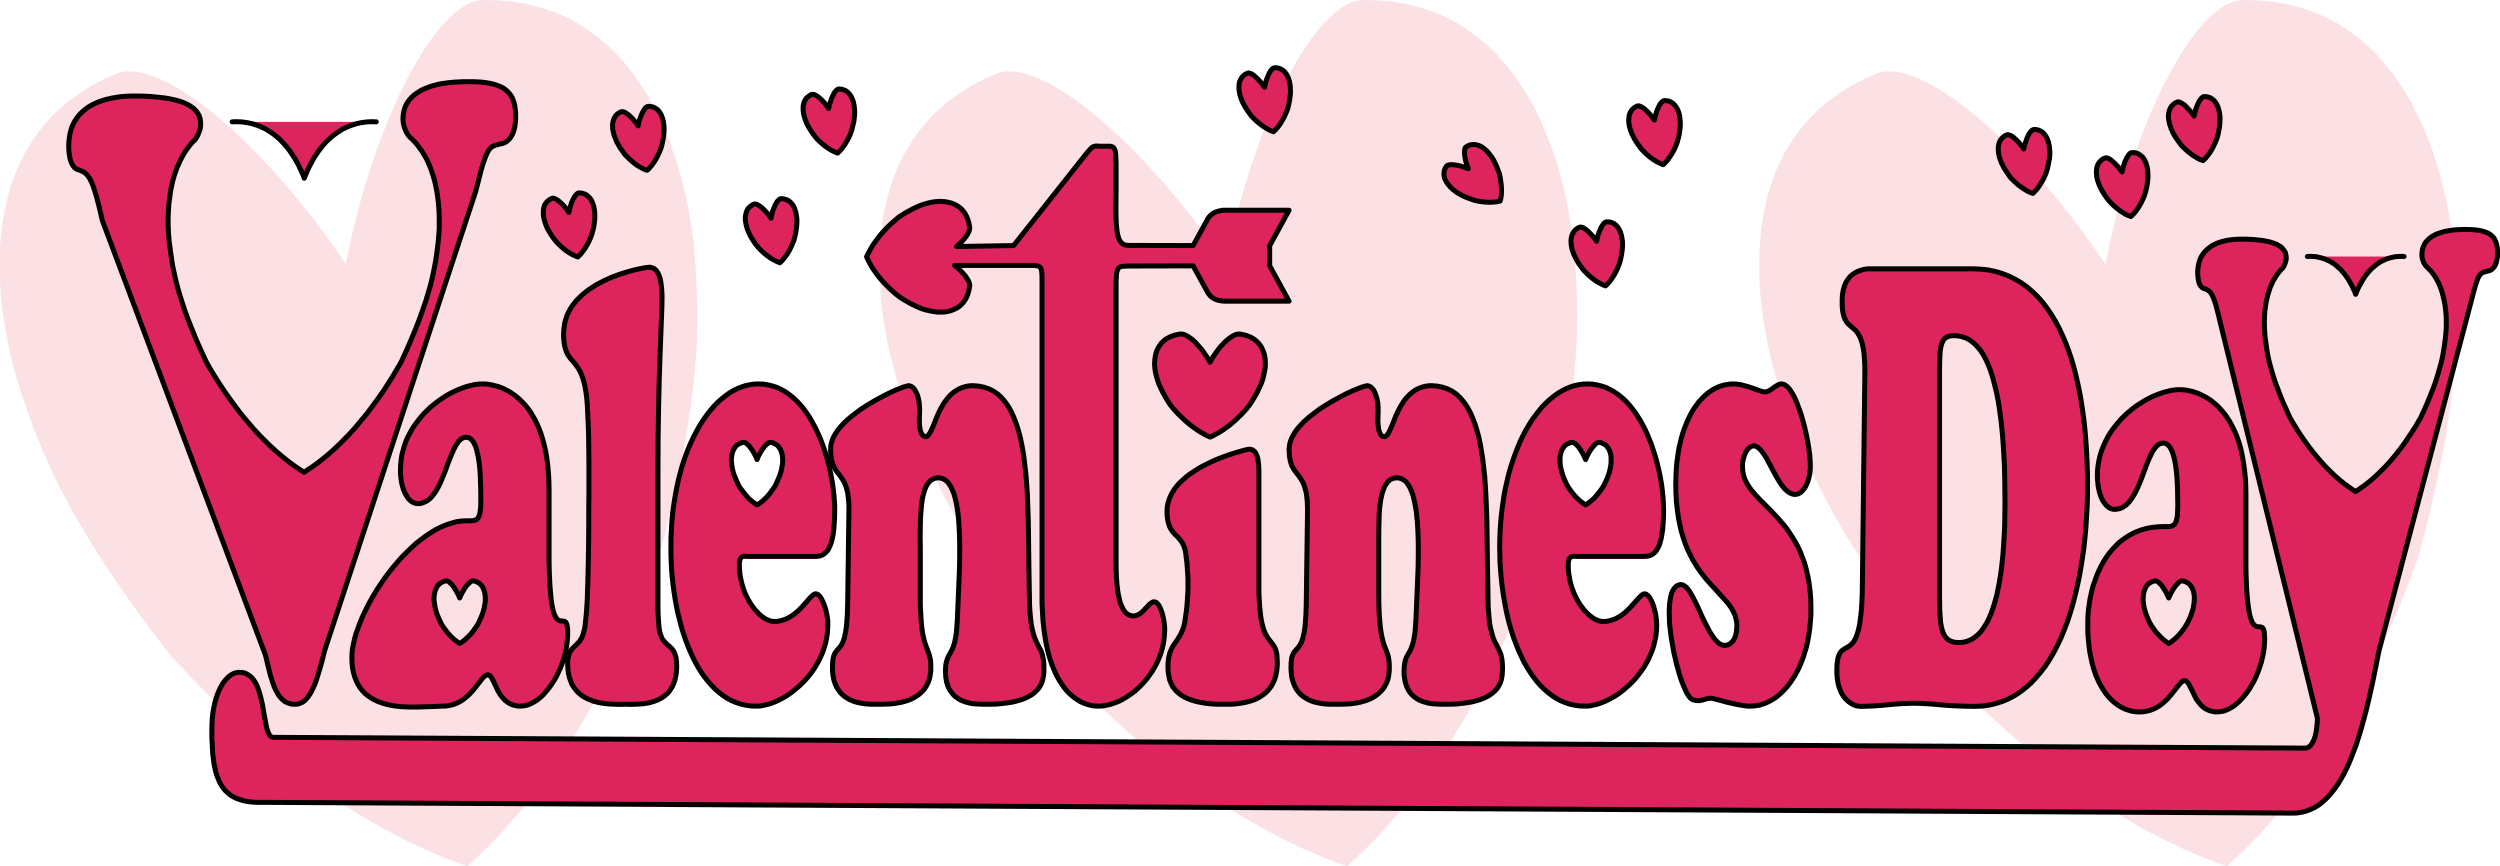 <svg xmlns="http://www.w3.org/2000/svg" width="6.996in" height="2.424in" fill-rule="evenodd" stroke-linecap="round" preserveAspectRatio="none" viewBox="0 0 16000 5545"><style>.pen1{stroke:none}.brush2{fill:#de245c}.pen2{stroke:#000;stroke-width:32;stroke-linejoin:round}</style><path d="m2991 5545 58-52 55-54 55-55 53-56 52-58 51-59 49-59 48-61 47-62 45-62 45-63 43-64 42-64 41-65 39-65 39-66 37-65 36-66 35-66 33-65 33-66 32-65 30-65 29-64 29-64 27-64 26-62 25-62 24-61 23-60 22-59 21-58 27-101 25-98 23-94 22-92 19-87 18-85 17-82 15-78 13-76 12-73 11-71 9-67 8-65 7-63 6-60 5-58 4-56 3-53 2-52 1-49 1-48v-90l-1-42-3-80-4-75-4-69-5-65-3-39-4-44-6-48-7-52-9-56-10-59-13-61-14-64-17-66-19-68-21-69-24-70-26-70-30-70-32-70-36-69-38-67-42-66-46-64-49-62-53-59-57-55-61-52-65-48-70-44-73-39-79-33-83-28-88-22-93-15-98-9-104-1-30 6-32 11-31 15-31 19-32 24-31 27-32 31-32 34-31 38-32 42-31 44-31 48-30 50-31 53-30 56-29 58-29 60-28 63-28 64-27 66-26 68-26 70-25 70-24 72-23 73-22 74-21 75-20 75-19 76-17 76-17 77-15 76-43-64-45-65-46-63-46-63-48-61-48-61-49-60-49-59-50-57-50-55-51-55-50-52-51-51-50-48-50-47-50-44-50-43-49-39-48-38-48-34-47-32-46-29-45-26-44-23-42-20-41-16-40-13-38-10-37-5-34-2-33 2-31 6-95 41-87 46-80 50-73 54-66 58-59 61-53 65-48 67-41 69-36 71-31 74-27 74-21 76-17 77-14 77-9 77-7 78-2 76-1 76 3 75 5 74 7 72 8 69 11 68 11 64 13 62 13 59 13 54 13 51 14 47 13 42 12 37 21 62 22 65 25 71 29 74 15 40 17 41 18 42 19 43 20 45 22 47 24 48 25 50 27 52 28 53 31 55 33 57 34 59 37 61 39 62 42 65 44 67 47 69 49 71 52 74 55 76 58 78 61 80 64 83 41 45 44 46 44 47 46 47 47 47 49 48 50 48 51 48 52 48 53 48 55 48 56 48 57 47 58 47 59 47 60 46 61 45 62 45 63 44 64 43 64 42 66 41 67 40 67 39 68 37 69 36 69 35 71 33 71 31 71 30 73 28 72 26zm5631 0 57-52 56-54 55-55 53-56 52-58 50-59 50-59 48-61 47-62 45-62 45-63 43-64 42-64 40-65 40-65 38-66 37-65 36-66 35-66 34-65 33-66 31-65 31-65 29-64 28-64 27-64 27-62 25-62 24-61 23-60 22-59 21-58 27-101 25-98 23-94 22-92 19-87 18-85 17-82 14-78 14-76 12-73 10-71 10-67 8-65 7-63 5-60 5-58 4-56 3-53 3-52 1-49 1-48v-90l-1-42-3-80-4-75-4-69-5-65-3-39-4-44-6-48-7-52-9-56-11-59-12-61-14-64-17-66-19-68-21-69-24-70-27-70-29-70-32-70-36-69-39-67-42-66-45-64-50-62-53-59-56-55-61-52-65-48-70-44-74-39-78-33-83-28-88-22-93-15-99-9-103-1-31 6-31 11-31 15-32 19-31 24-32 27-31 31-32 34-32 38-31 42-31 44-31 48-31 50-30 53-30 56-29 58-29 60-29 63-27 64-27 66-27 68-25 70-25 70-24 72-23 73-22 74-21 75-20 75-19 76-18 76-16 77-15 76-44-64-44-65-46-63-47-63-47-61-48-61-49-60-50-59-49-57-51-55-50-55-51-52-50-51-51-48-50-47-50-44-49-43-49-39-49-38-47-34-47-32-46-29-45-26-44-23-42-20-42-16-39-13-38-10-37-5-35-2-32 2-31 6-95 41-87 46-80 50-73 54-66 58-59 61-54 65-47 67-41 69-37 71-31 74-26 74-21 76-18 77-13 77-10 77-6 78-3 76v76l3 75 5 74 6 72 9 69 10 68 12 64 12 62 13 59 14 54 13 51 13 47 13 42 13 37 20 62 23 65 25 71 28 74 16 40 17 41 17 42 20 43 20 45 22 47 23 48 26 50 26 52 29 53 31 55 32 57 35 59 37 61 39 62 42 65 44 67 46 69 50 71 52 74 55 76 57 78 61 80 64 83 42 45 43 46 45 47 46 47 47 47 49 48 49 48 51 48 53 48 53 48 55 48 55 48 57 47 58 47 59 47 60 46 61 45 62 45 63 44 64 43 65 42 66 41 66 40 68 39 68 37 68 36 70 35 70 33 71 31 72 30 72 28 73 26zm5631 0 57-52 56-54 54-55 54-56 51-58 51-59 49-59 48-61 47-62 46-62 44-63 43-64 42-64 41-65 40-65 38-66 37-65 36-66 35-66 34-65 32-66 32-65 30-65 30-64 28-64 27-64 26-62 25-62 24-61 23-60 22-59 21-58 28-101 25-98 23-94 21-92 20-87 18-85 16-82 15-78 13-76 12-73 11-71 9-67 8-65 7-63 6-60 5-58 4-56 3-53 2-52 2-49v-48l1-46-1-44v-42l-3-80-4-75-5-69-4-65-3-39-5-44-5-48-8-52-8-56-11-59-12-61-15-64-16-66-19-68-22-69-23-70-27-70-29-70-33-70-35-69-39-67-42-66-46-64-49-62-53-59-57-55-61-52-65-48-69-44-74-39-79-33-83-28-88-22-93-15-98-9-103-1-31 6-31 11-31 15-32 19-31 24-32 27-32 31-31 34-32 38-31 42-31 44-31 48-31 50-30 53-30 56-30 58-29 60-28 63-28 64-27 66-26 68-26 70-25 70-23 72-23 73-23 74-21 75-19 75-19 76-18 76-16 77-15 76-44-64-45-65-45-63-47-63-47-61-49-61-48-60-50-59-50-57-50-55-50-55-51-52-50-51-51-48-50-47-50-44-50-43-49-39-48-38-48-34-47-32-46-29-45-26-43-23-43-20-41-16-40-13-38-10-36-5-35-2-33 2-31 6-94 41-88 46-80 50-72 54-66 58-60 61-53 65-47 67-42 69-36 71-31 74-26 74-22 76-17 77-13 77-10 77-6 78-3 76v76l2 75 5 74 7 72 9 69 10 68 12 64 12 62 13 59 13 54 14 51 13 47 13 42 12 37 21 62 23 65 25 71 28 74 16 40 16 41 18 42 19 43 21 45 22 47 23 48 25 50 27 52 29 53 30 55 33 57 35 59 37 61 39 62 41 65 44 67 47 69 49 71 52 74 55 76 58 78 61 80 64 83 42 45 43 46 45 47 45 47 48 47 48 48 50 48 51 48 52 48 54 48 54 48 56 48 57 47 58 47 59 47 60 46 61 45 62 45 63 44 64 43 65 42 65 41 67 40 67 39 68 37 69 36 70 35 70 33 71 31 72 30 72 28 73 26z" class="pen1" style="fill:#fce1e4"/><path d="M4211 3762v135l1 36 2 34 2 32 3 26 2 13 3 11 3 11 3 9 4 9 3 8 4 7 5 6 9 11 9 10 9 8 10 8 9 9 9 9 8 11 7 13 3 7 3 9 3 9 2 10 1 11 2 12v14l1 15-1 24-2 22-4 21-4 19-6 18-6 16-8 15-9 14-9 13-10 11-11 10-12 10-12 8-13 7-12 7-14 5-13 5-14 4-14 4-14 3-27 4-27 2-49 2-38-1-42 1-54-2-30-3-30-4-16-3-16-4-15-4-15-6-15-6-15-7-14-7-14-9-13-10-13-11-11-12-11-14-10-14-9-16-7-18-7-19-5-20-4-22-2-24-1-25v-12l1-12 1-10 2-9 2-9 2-8 3-7 3-7 7-11 7-10 9-9 9-9 9-8 9-10 10-10 8-12 9-15 7-18 3-10 3-11 3-12 3-13 4-34 4-40 4-47 3-52 4-114 3-123 2-125 1-119v-105l1-85v-219l-1-85-1-86-3-84-2-41-2-39-2-37-3-34-3-26-4-24-4-22-4-20-5-18-5-17-6-15-5-14-6-12-6-11-6-11-6-9-13-17-12-15-13-15-11-14-6-8-5-8-5-9-4-9-4-11-4-11-3-13-3-13-2-15-2-17-1-18v-20l2-32 4-30 7-28 9-27 12-25 14-25 16-22 17-22 20-20 20-19 22-18 23-17 23-15 24-15 25-13 25-13 25-11 24-11 25-9 24-9 46-14 42-12 36-8 30-6 20-3 11-1h6l6 1 6 1 5 2 5 2 5 3 5 3 4 4 8 8 6 10 6 11 5 13 5 14 3 16 3 17 2 18 2 19 1 20 1 21v22l-1 49-3 79-4 106-5 131-5 153-4 172-3 190-1 204v762z" class="pen1 brush2"/><path fill="none" d="M4211 3762v135l1 36 2 34 2 32 3 26 2 13 3 11 3 11 3 9 4 9 3 8 4 7 5 6 9 11 9 10 9 8 10 8 9 9 9 9 8 11 7 13 3 7 3 9 3 9 2 10 1 11 2 12v14l1 15-1 24-2 22-4 21-4 19-6 18-6 16-8 15-9 14-9 13-10 11-11 10-12 10-12 8-13 7-12 7-14 5-13 5-14 4-14 4-14 3-27 4-27 2-49 2-38-1-42 1-54-2-30-3-30-4-16-3-16-4-15-4-15-6-15-6-15-7-14-7-14-9-13-10-13-11-11-12-11-14-10-14-9-16-7-18-7-19-5-20-4-22-2-24-1-25v-12l1-12 1-10 2-9 2-9 2-8 3-7 3-7 7-11 7-10 9-9 9-9 9-8 9-10 10-10 8-12 9-15 7-18 3-10 3-11 3-12 3-13 4-34 4-40 4-47 3-52 4-114 3-123 2-125 1-119v-105l1-85v-219l-1-85-1-86-3-84-2-41-2-39-2-37-3-34-3-26-4-24-4-22-4-20-5-18-5-17-6-15-5-14-6-12-6-11-6-11-6-9-13-17-12-15-13-15-11-14-6-8-5-8-5-9-4-9-4-11-4-11-3-13-3-13-2-15-2-17-1-18v-20l2-32 4-30 7-28 9-27 12-25 14-25 16-22 17-22 20-20 20-19 22-18 23-17 23-15 24-15 25-13 25-13 25-11 24-11 25-9 24-9 46-14 42-12 36-8 30-6 20-3 11-1h6l6 1 6 1 5 2 5 2 5 3 5 3 4 4 8 8 6 10 6 11 5 13 5 14 3 16 3 17 2 18 2 19 1 20 1 21v22l-1 49-3 79-4 106-5 131-5 153-4 172-3 190-1 204h0v762h0" class="pen2"/><path d="M5890 3809v66l3 57 3 49 4 40 5 34 6 29 6 24 7 20 12 33 11 30 4 16 4 19 2 21v48l-3 20-3 20-5 18-6 16-8 16-8 14-9 13-10 12-12 11-11 10-13 9-13 8-13 8-14 6-14 6-15 5-14 4-15 4-15 3-29 5-28 3-50 2h-73l-21-1-22-2-23-4-24-5-12-3-12-4-11-5-12-5-11-6-11-7-11-7-10-8-10-9-9-10-8-11-8-12-8-13-6-14-6-15-5-17-3-17-3-19-2-20v-38l1-15 1-13 2-11 2-10 2-9 3-7 3-7 7-11 8-10 8-9 9-10 5-6 4-6 4-8 5-8 4-10 4-11 4-13 3-15 4-16 3-19 3-21 2-23 2-26 2-28 1-31 1-35 8-589v-50l-2-22-2-21-2-18-3-17-4-15-3-14-5-12-4-12-5-10-5-10-11-17-11-16-11-14-11-14-10-15-9-18-4-9-4-11-3-12-3-13-2-14-2-15-1-17v-19l1-19 4-20 6-19 8-19 11-19 12-19 14-18 16-18 17-18 18-17 20-17 20-16 21-16 21-16 23-15 22-14 45-27 44-24 42-22 38-18 34-14 28-11 21-6 12-3 8 1 8 3 7 4 7 5 6 7 6 8 5 9 5 11 5 11 4 12 3 12 3 14 2 13 1 15 1 14 1 15v9l-1 8v18l-1 9v44l2 18 2 17 4 16 3 7 3 7 3 5 4 5 4 4 4 3 5 2 6 1 5-1 6-3 5-5 5-6 5-7 5-9 5-10 5-11 11-25 11-28 12-30 14-30 8-15 8-15 9-15 9-14 11-14 10-13 12-13 12-11 13-11 15-10 15-9 16-7 17-6 18-5 20-3 21-1 37 3 34 7 32 11 30 15 27 19 24 23 23 27 20 29 19 34 16 36 15 39 13 41 12 44 10 47 9 48 7 51 6 52 6 54 4 55 4 56 2 58 2 58 2 59 1 59 3 239 4 231 1 28 2 26 2 24 2 22 3 20 2 19 4 17 3 15 7 27 8 23 8 20 8 16 8 16 8 14 7 15 6 15 5 18 4 20 3 25 1 29v30l-2 18-3 18-2 10-3 10-3 9-4 10-5 10-6 10-7 10-8 9-9 9-10 9-11 9-13 8-14 8-16 8-17 7-18 6-21 6-22 6-24 4-25 4-28 3-30 3-32 1h-66l-39-2-22-2-22-5-11-3-11-3-10-4-11-4-11-5-10-6-10-7-10-7-9-8-8-9-8-10-8-11-7-12-6-12-5-14-5-15-3-17-3-17-1-19-1-20 1-24 2-20 3-17 5-14 5-13 5-11 7-11 6-12 7-13 7-15 6-19 6-21 5-27 5-31 3-38 3-44 5-119 6-140 3-75 1-75v-76l-2-73-2-36-2-34-3-34-4-32-5-30-5-29-7-27-7-25-9-22-9-20-11-18-11-15-13-11-14-9-16-5-17-2-11 1-11 2-10 4-9 5-9 6-8 8-7 9-7 10-6 11-5 12-5 13-4 14-4 14-4 16-3 16-2 16-4 35-3 36-2 37-1 38-1 75 1 70v302z" class="pen1 brush2"/><path fill="none" d="M5890 3809v66l3 57 3 49 4 40 5 34 6 29 6 24 7 20 12 33 11 30 4 16 4 19 2 21v48l-3 20-3 20-5 18-6 16-8 16-8 14-9 13-10 12-12 11-11 10-13 9-13 8-13 8-14 6-14 6-15 5-14 4-15 4-15 3-29 5-28 3-50 2h-73l-21-1-22-2-23-4-24-5-12-3-12-4-11-5-12-5-11-6-11-7-11-7-10-8-10-9-9-10-8-11-8-12-8-13-6-14-6-15-5-17-3-17-3-19-2-20v-38l1-15 1-13 2-11 2-10 2-9 3-7 3-7 7-11 8-10 8-9 9-10 5-6 4-6 4-8 5-8 4-10 4-11 4-13 3-15 4-16 3-19 3-21 2-23 2-26 2-28 1-31 1-35h0l8-589h0v-50l-2-22-2-21-2-18-3-17-4-15-3-14-5-12-4-12-5-10-5-10-11-17-11-16-11-14-11-14-10-15-9-18-4-9-4-11-3-12-3-13-2-14-2-15-1-17v-19l1-19 4-20 6-19 8-19 11-19 12-19 14-18 16-18 17-18 18-17 20-17 20-16 21-16 21-16 23-15 22-14 45-27 44-24 42-22 38-18 34-14 28-11 21-6 12-3 8 1 8 3 7 4 7 5 6 7 6 8 5 9 5 11 5 11 4 12 3 12 3 14 2 13 1 15 1 14 1 15v9l-1 8v18l-1 9v44l2 18 2 17 4 16 3 7 3 7 3 5 4 5 4 4 4 3 5 2 6 1 5-1 6-3 5-5 5-6 5-7 5-9 5-10 5-11 11-25 11-28 12-30 14-30 8-15 8-15 9-15 9-14 11-14 10-13 12-13 12-11 13-11 15-10 15-9 16-7 17-6 18-5 20-3 21-1 37 3 34 7 32 11 30 15 27 19 24 23 23 27 20 29 19 34 16 36 15 39 13 41 12 44 10 47 9 48 7 51 6 52 6 54 4 55 4 56 2 58 2 58 2 59 1 59 3 239 4 231 1 28 2 26 2 24 2 22 3 20 2 19 4 17 3 15 7 27 8 23 8 20 8 16 8 16 8 14 7 15 6 15 5 18 4 20 3 25 1 29v30l-2 18-3 18-2 10-3 10-3 9-4 10-5 10-6 10-7 10-8 9-9 9-10 9-11 9-13 8-14 8-16 8-17 7-18 6-21 6-22 6-24 4-25 4-28 3-30 3-32 1h-66l-39-2-22-2-22-5-11-3-11-3-10-4-11-4-11-5-10-6-10-7-10-7-9-8-8-9-8-10-8-11-7-12-6-12-5-14-5-15-3-17-3-17-1-19-1-20 1-24 2-20 3-17 5-14 5-13 5-11 7-11 6-12 7-13 7-15 6-19 6-21 5-27 5-31 3-38 3-44 5-119 6-140 3-75 1-75v-76l-2-73-2-36-2-34-3-34-4-32-5-30-5-29-7-27-7-25-9-22-9-20-11-18-11-15-13-11-14-9-16-5-17-2-11 1-11 2-10 4-9 5-9 6-8 8-7 9-7 10-6 11-5 12-5 13-4 14-4 14-4 16-3 16-2 16-4 35-3 36-2 37-1 38-1 75 1 70h0v302h0" class="pen2"/><path d="M8057 3738v42l1 38 2 35 2 32 3 28 3 26 3 23 4 21 5 19 4 17 5 14 5 13 5 12 6 10 5 9 6 9 11 14 10 13 10 13 9 14 4 8 4 9 3 10 3 12 2 13 1 14 1 17 1 18-1 25-2 22-4 22-4 19-6 19-7 17-8 16-9 15-10 13-11 13-11 11-12 10-13 9-13 9-13 7-14 7-14 6-15 5-14 4-14 4-29 6-28 4-26 3-25 1h-71l-30-1-27-2-26-3-24-4-22-4-21-5-20-6-17-6-17-7-15-7-14-8-12-8-12-9-10-9-9-9-8-10-8-9-6-10-5-10-5-11-4-10-4-10-2-11-4-20-3-20-1-20v-18l1-25 3-22 4-20 5-18 7-16 7-15 8-14 9-13 18-26 17-28 8-16 7-17 7-20 5-21 4-26 4-27 4-27 3-27 2-28 2-28 2-29 1-28v-57l-1-29-2-29-2-28-2-28-4-28-3-27-2-13-3-11-2-10-4-10-3-9-4-8-4-8-5-7-9-12-10-12-10-11-11-10-10-11-10-12-4-7-5-7-4-7-4-9-3-9-3-9-3-11-3-12-1-12-2-14-1-14v-16l1-26 5-25 7-24 9-22 11-22 14-22 15-20 17-19 19-18 20-18 21-17 22-15 23-15 24-15 24-13 24-12 24-12 24-11 24-10 23-9 44-16 41-13 34-10 28-8 19-4 9-1h6l5 1 5 1 4 2 8 5 7 6 6 8 5 10 4 11 4 11 2 13 2 14 2 14 1 15 1 31v720z" class="pen1 brush2"/><path fill="none" d="M8057 3738v42l1 38 2 35 2 32 3 28 3 26 3 23 4 21 5 19 4 17 5 14 5 13 5 12 6 10 5 9 6 9 11 14 10 13 10 13 9 14 4 8 4 9 3 10 3 12 2 13 1 14 1 17 1 18-1 25-2 22-4 22-4 19-6 19-7 17-8 16-9 15-10 13-11 13-11 11-12 10-13 9-13 9-13 7-14 7-14 6-15 5-14 4-14 4-29 6-28 4-26 3-25 1h-71l-30-1-27-2-26-3-24-4-22-4-21-5-20-6-17-6-17-7-15-7-14-8-12-8-12-9-10-9-9-9-8-10-8-9-6-10-5-10-5-11-4-10-4-10-2-11-4-20-3-20-1-20v-18l1-25 3-22 4-20 5-18 7-16 7-15 8-14 9-13 18-26 17-28 8-16 7-17 7-20 5-21 4-26 4-27 4-27 3-27 2-28 2-28 2-29 1-28v-57l-1-29-2-29-2-28-2-28-4-28-3-27-2-13-3-11-2-10-4-10-3-9-4-8-4-8-5-7-9-12-10-12-10-11-11-10-10-11-10-12-4-7-5-7-4-7-4-9-3-9-3-9-3-11-3-12-1-12-2-14-1-14v-16l1-26 5-25 7-24 9-22 11-22 14-22 15-20 17-19 19-18 20-18 21-17 22-15 23-15 24-15 24-13 24-12 24-12 24-11 24-10 23-9 44-16 41-13 34-10 28-8 19-4 9-1h6l5 1 5 1 4 2 8 5 7 6 6 8 5 10 4 11 4 11 2 13 2 14 2 14 1 15 1 31v31h0v689h0" class="pen2"/><path d="m8824 3809 1 66 2 57 4 49 4 40 5 34 6 29 6 24 6 20 13 33 11 30 4 16 3 19 2 21 1 26-1 22-2 20-3 20-5 18-6 16-8 16-8 14-9 13-11 12-11 11-12 10-12 9-13 8-13 8-14 6-15 6-14 5-15 4-14 4-15 3-29 5-28 3-50 2h-74l-20-1-22-2-24-4-23-5-12-3-12-4-11-5-12-5-11-6-11-7-11-7-10-8-10-9-9-10-9-11-8-12-7-13-6-14-6-15-5-17-4-17-2-19-2-20-1-21 1-17v-15l2-13 1-11 2-10 3-9 3-7 3-7 7-11 8-10 8-9 9-10 4-6 5-6 4-8 5-8 4-10 4-11 4-13 3-15 4-16 3-19 3-21 2-23 2-26 2-28 1-31 1-35 8-589v-26l-1-24-1-22-2-21-2-18-3-17-4-15-4-14-4-12-4-12-5-10-5-10-11-17-11-16-11-14-11-14-10-15-10-18-4-9-3-11-4-12-2-13-3-14-1-15-1-17-1-19 2-19 4-20 6-19 8-19 11-19 12-19 14-18 16-18 17-18 18-17 19-17 21-16 21-16 21-16 22-15 23-14 44-27 45-24 41-22 39-18 34-14 28-11 21-6 12-3 8 1 7 3 8 4 6 5 7 7 6 8 5 9 5 11 4 11 4 12 4 12 2 14 3 13 1 15 1 14v41l-1 9v27l-1 8 1 18 2 18 2 17 4 16 3 7 3 7 3 5 4 5 4 4 4 3 5 2 5 1 6-1 6-3 5-5 5-6 5-7 5-9 5-10 5-11 11-25 11-28 12-30 14-30 8-15 8-15 9-15 9-14 10-14 11-13 12-13 12-11 13-11 14-10 16-9 16-7 17-6 18-5 20-3 20-1 38 3 34 7 32 11 30 15 27 19 24 23 23 27 20 29 19 34 16 36 15 39 13 41 12 44 10 47 8 48 8 51 6 52 6 54 4 55 3 56 3 58 2 58 2 59 1 59 3 239 4 231 1 28 2 26 2 24 2 22 2 20 3 19 3 17 4 15 7 27 7 23 8 20 9 16 8 16 7 14 7 15 7 15 5 18 4 20 3 25 1 29v14l-1 16-1 18-3 18-2 10-3 10-3 9-4 10-6 10-5 10-7 10-8 9-9 9-10 9-12 9-12 8-14 8-16 8-17 7-19 6-20 6-22 6-24 4-26 4-27 3-30 3-32 1h-66l-39-2-22-2-22-5-11-3-11-3-11-4-10-4-11-5-10-6-10-7-10-7-9-8-9-9-8-10-7-11-7-12-6-12-5-14-5-15-3-17-3-17-2-19v-20l1-24 2-20 3-17 4-14 5-13 6-11 6-11 7-12 7-13 6-15 7-19 6-21 5-27 5-31 3-38 3-44 5-119 6-140 3-75 1-75v-76l-2-73-2-36-2-34-4-34-3-32-5-30-6-29-6-27-7-25-9-22-9-20-11-18-11-15-13-11-15-9-15-5-17-2-11 1-11 2-10 4-10 5-8 6-8 8-7 9-7 10-6 11-5 12-5 13-5 14-3 14-4 16-3 16-3 16-4 35-3 36-1 37-1 38-1 75v372z" class="pen1 brush2"/><path fill="none" d="m8824 3809 1 66 2 57 4 49 4 40 5 34 6 29 6 24 6 20 13 33 11 30 4 16 3 19 2 21 1 26-1 22-2 20-3 20-5 18-6 16-8 16-8 14-9 13-11 12-11 11-12 10-12 9-13 8-13 8-14 6-15 6-14 5-15 4-14 4-15 3-29 5-28 3-50 2h-74l-20-1-22-2-24-4-23-5-12-3-12-4-11-5-12-5-11-6-11-7-11-7-10-8-10-9-9-10-9-11-8-12-7-13-6-14-6-15-5-17-4-17-2-19-2-20-1-21 1-17v-15l2-13 1-11 2-10 3-9 3-7 3-7 7-11 8-10 8-9 9-10 4-6 5-6 4-8 5-8 4-10 4-11 4-13 3-15 4-16 3-19 3-21 2-23 2-26 2-28 1-31 1-35h0l8-589h0v-26l-1-24-1-22-2-21-2-18-3-17-4-15-4-14-4-12-4-12-5-10-5-10-11-17-11-16-11-14-11-14-10-15-10-18-4-9-3-11-4-12-2-13-3-14-1-15-1-17-1-19 2-19 4-20 6-19 8-19 11-19 12-19 14-18 16-18 17-18 18-17 19-17 21-16 21-16 21-16 22-15 23-14 44-27 45-24 41-22 39-18 34-14 28-11 21-6 12-3 8 1 7 3 8 4 6 5 7 7 6 8 5 9 5 11 4 11 4 12 4 12 2 14 3 13 1 15 1 14v41l-1 9v27l-1 8 1 18 2 18 2 17 4 16 3 7 3 7 3 5 4 5 4 4 4 3 5 2 5 1 6-1 6-3 5-5 5-6 5-7 5-9 5-10 5-11 11-25 11-28 12-30 14-30 8-15 8-15 9-15 9-14 10-14 11-13 12-13 12-11 13-11 14-10 16-9 16-7 17-6 18-5 20-3 20-1 38 3 34 7 32 11 30 15 27 19 24 23 23 27 20 29 19 34 16 36 15 39 13 41 12 44 10 47 8 48 8 51 6 52 6 54 4 55 3 56 3 58 2 58 2 59 1 59 3 239 4 231 1 28 2 26 2 24 2 22 2 20 3 19 3 17 4 15 7 27 7 23 8 20 9 16 8 16 7 14 7 15 7 15 5 18 4 20 3 25 1 29v14l-1 16-1 18-3 18-2 10-3 10-3 9-4 10-6 10-5 10-7 10-8 9-9 9-10 9-12 9-12 8-14 8-16 8-17 7-19 6-20 6-22 6-24 4-26 4-27 3-30 3-32 1h-66l-39-2-22-2-22-5-11-3-11-3-11-4-10-4-11-5-10-6-10-7-10-7-9-8-9-9-8-10-7-11-7-12-6-12-5-14-5-15-3-17-3-17-2-19v-20l1-24 2-20 3-17 4-14 5-13 6-11 6-11 7-12 7-13 6-15 7-19 6-21 5-27 5-31 3-38 3-44 5-119 6-140 3-75 1-75v-76l-2-73-2-36-2-34-4-34-3-32-5-30-6-29-6-27-7-25-9-22-9-20-11-18-11-15-13-11-15-9-15-5-17-2-11 1-11 2-10 4-10 5-8 6-8 8-7 9-7 10-6 11-5 12-5 13-5 14-3 14-4 16-3 16-3 16-4 35-3 36-1 37-1 38-1 75v70h0v302h0" class="pen2"/><path d="m11295 2509 7-1 7-1 7-3 7-3 13-8 13-10 13-9 13-8 7-4 7-2 7-2h7l8 1 9 3 8 5 9 7 8 8 9 10 8 12 8 13 8 14 8 15 8 17 7 18 14 37 14 41 12 42 11 43 10 44 8 43 7 41 5 39 3 37 1 32v20l-2 19-2 18-4 17-4 16-5 15-6 14-6 13-7 12-8 10-8 9-8 8-9 6-9 4-10 3-10 1-10-1-10-3-10-4-10-6-9-7-10-8-9-9-9-11-8-11-9-12-8-13-8-13-16-28-16-29-15-29-15-28-15-27-15-23-8-10-7-10-8-8-8-7-8-6-7-4-8-3-9-1-6 1-7 2-7 3-6 5-6 5-6 7-6 8-5 8-5 10-4 10-4 11-3 12-3 12-2 13-1 13v14l1 23 4 22 5 21 8 20 10 20 12 19 13 19 15 18 16 19 17 18 18 19 19 19 40 40 41 43 20 23 21 24 20 25 19 27 19 29 18 30 18 32 16 34 14 37 14 38 11 41 10 44 8 46 6 50 4 52 1 56v34l-2 33-3 33-3 32-5 32-5 30-6 30-7 29-9 28-8 27-10 26-10 25-11 25-12 23-12 22-14 21-13 20-14 19-15 18-16 17-15 15-17 15-16 13-17 11-18 11-18 9-18 8-18 6-19 6-19 3-19 2-20 1h-16l-17-2-18-3-19-3-39-8-39-9-36-10-31-8-23-6-15-2-10 1-10 2-10 2-9 3-10 3-9 2-10 2-9 1-15-1-12-2-6-2-5-2-6-3-5-4-5-4-5-6-4-6-5-7-10-17-10-21-9-22-10-24-9-26-9-29-8-30-9-31-7-32-8-33-6-33-6-34-6-33-4-33-4-32-3-32-1-30-1-29v-19l1-18 1-18 2-17 2-16 3-15 3-15 4-13 5-12 6-10 6-9 7-8 7-6 9-5 10-3 10-1 8 1 8 4 8 5 9 7 8 9 8 10 8 12 8 13 16 30 16 32 17 36 16 36 17 36 18 35 9 17 8 16 9 15 10 14 9 14 9 11 10 11 10 9 9 7 10 5 11 3 10 1h7l8-2 7-2 7-3 7-5 6-5 6-6 6-7 5-8 5-10 4-10 3-11 3-13 2-13 1-15 1-15-1-22-4-20-5-19-7-18-9-18-10-18-12-17-13-17-63-70-72-79-18-23-18-24-18-25-17-27-17-29-16-31-16-33-14-35-13-38-12-40-10-43-9-46-7-49-6-53-3-55-1-59 1-36 1-36 2-35 3-33 5-33 4-32 6-31 7-30 7-29 8-28 9-26 10-26 10-25 11-24 11-22 12-21 13-21 14-19 13-18 15-16 15-16 15-14 16-13 17-12 16-10 18-9 17-8 18-6 18-5 19-3 19-3h34l15 2 15 2 15 4 30 8 28 9 27 10 23 8 10 3 9 3 8 1 6 1z" class="pen1 brush2"/><path fill="none" d="m11295 2509 7-1 7-1 7-3 7-3 13-8 13-10 13-9 13-8 7-4 7-2 7-2h7l8 1 9 3 8 5 9 7 8 8 9 10 8 12 8 13 8 14 8 15 8 17 7 18 14 37 14 41 12 42 11 43 10 44 8 43 7 41 5 39 3 37 1 32v20l-2 19-2 18-4 17-4 16-5 15-6 14-6 13-7 12-8 10-8 9-8 8-9 6-9 4-10 3-10 1-10-1-10-3-10-4-10-6-9-7-10-8-9-9-9-11-8-11-9-12-8-13-8-13-16-28-16-29-15-29-15-28-15-27-15-23-8-10-7-10-8-8-8-7-8-6-7-4-8-3-9-1-6 1-7 2-7 3-6 5-6 5-6 7-6 8-5 8-5 10-4 10-4 11-3 12-3 12-2 13-1 13v14l1 23 4 22 5 21 8 20 10 20 12 19 13 19 15 18 16 19 17 18 18 19 19 19 40 40 41 43 20 23 21 24 20 25 19 27 19 29 18 30 18 32 16 34 14 37 14 38 11 41 10 44 8 46 6 50 4 52 1 56v34l-2 33-3 33-3 32-5 32-5 30-6 30-7 29-9 28-8 27-10 26-10 25-11 25-12 23-12 22-14 21-13 20-14 19-15 18-16 17-15 15-17 15-16 13-17 11-18 11-18 9-18 8-18 6-19 6-19 3-19 2-20 1h-16l-17-2-18-3-19-3-39-8-39-9-36-10-31-8-23-6-15-2-10 1-10 2-10 2-9 3-10 3-9 2-10 2-9 1-15-1-12-2-6-2-5-2-6-3-5-4-5-4-5-6-4-6-5-7-10-17-10-21-9-22-10-24-9-26-9-29-8-30-9-31-7-32-8-33-6-33-6-34-6-33-4-33-4-32-3-32-1-30-1-29v-19l1-18 1-18 2-17 2-16 3-15 3-15 4-13 5-12 6-10 6-9 7-8 7-6 9-5 10-3 10-1 8 1 8 4 8 5 9 7 8 9 8 10 8 12 8 13 16 30 16 32 17 36 16 36 17 36 18 35 9 17 8 16 9 15 10 14 9 14 9 11 10 11 10 9 9 7 10 5 11 3 10 1h7l8-2 7-2 7-3 7-5 6-5 6-6 6-7 5-8 5-10 4-10 3-11 3-13 2-13 1-15 1-15-1-22-4-20-5-19-7-18-9-18-10-18-12-17-13-17-63-70-72-79-18-23-18-24-18-25-17-27-17-29-16-31-16-33-14-35-13-38-12-40-10-43-9-46-7-49-6-53-3-55-1-59 1-36 1-36 2-35 3-33 5-33 4-32 6-31 7-30 7-29 8-28 9-26 10-26 10-25 11-24 11-22 12-21 13-21 14-19 13-18 15-16 15-16 15-14 16-13 17-12 16-10 18-9 17-8 18-6 18-5 19-3 19-3h34l15 2 15 2 15 4 30 8 28 9 27 10 23 8 10 3 9 3 8 1 6 1h0" class="pen2"/><path d="m7745 2798 21-10 20-11 20-11 19-12 18-13 18-13 17-13 16-14 16-14 14-14 15-14 13-14 25-27 21-27 15-22 12-21 12-20 10-18 8-18 8-16 6-14 6-14 8-25 5-22 4-18 3-16 2-11 1-12v-30l-1-16-3-18-4-18-7-18-4-9-4-9-5-9-6-8-7-9-7-8-8-7-8-8-10-7-10-6-11-6-12-5-14-5-14-4-15-3-16-3-10 1-11 2-12 5-11 6-13 8-12 9-13 11-13 12-13 14-13 14-12 15-12 16-12 17-11 16-10 18-10 17-10-17-10-18-12-16-11-17-12-16-13-15-13-14-12-14-13-12-13-11-13-9-12-8-12-6-11-5-11-2-11-1-16 3-15 3-14 4-13 5-12 5-11 6-11 6-9 7-9 8-8 7-7 8-6 9-6 8-5 9-5 9-4 9-6 18-4 18-3 18-1 16-1 16 1 14 1 12 1 11 3 16 4 18 6 22 8 25 5 14 7 14 7 16 9 18 10 18 11 20 13 21 14 22 22 27 25 27 13 14 15 14 15 14 15 14 17 14 17 13 18 13 18 13 19 12 20 11 20 11 22 10z" class="pen1 brush2"/><path fill="none" d="m7745 2798 21-10 20-11 20-11 19-12 18-13 18-13 17-13 16-14 16-14 14-14 15-14 13-14 25-27 21-27 15-22 12-21 12-20 10-18 8-18 8-16 6-14 6-14 8-25 5-22 4-18 3-16 2-11 1-12v-30l-1-16-3-18-4-18-7-18-4-9-4-9-5-9-6-8-7-9-7-8-8-7-8-8-10-7-10-6-11-6-12-5-14-5-14-4-15-3-16-3-10 1-11 2-12 5-11 6-13 8-12 9-13 11-13 12-13 14-13 14-12 15-12 16-12 17-11 16-10 18-10 17-10-17-10-18-12-16-11-17-12-16-13-15-13-14-12-14-13-12-13-11-13-9-12-8-12-6-11-5-11-2-11-1-16 3-15 3-14 4-13 5-12 5-11 6-11 6-9 7-9 8-8 7-7 8-6 9-6 8-5 9-5 9-4 9-6 18-4 18-3 18-1 16-1 16 1 14 1 12 1 11 3 16 4 18 6 22 8 25 5 14 7 14 7 16 9 18 10 18 11 20 13 21 14 22 22 27 25 27 13 14 15 14 15 14 15 14 17 14 17 13 18 13 18 13 19 12 20 11 20 11 22 10h0" class="pen2"/><path d="m10091 3562-9-1h-18l-4 1-5 2-3 2-4 4-3 4-3 6-2 7-2 8-1 10v30l1 18 2 18 3 18 3 17 3 17 5 17 4 16 6 16 6 15 6 16 7 14 7 14 7 14 8 13 8 13 9 12 8 11 9 11 9 10 9 10 10 9 9 8 10 7 9 7 10 6 9 4 9 5 10 3 9 2 9 2h23l13-2 13-2 13-4 12-4 11-4 12-6 11-6 10-6 10-7 10-7 10-8 17-16 17-16 29-33 25-28 11-11 10-9 4-3 5-3 4-1 4-1 4 1 4 1 4 1 3 3 8 6 7 8 7 11 6 12 6 13 6 14 5 16 4 16 4 16 4 16 2 17 2 16 1 15 1 15-1 28-2 27-4 27-6 27-6 26-8 25-10 25-10 24-11 23-13 23-13 22-15 21-15 20-16 20-16 19-17 17-18 17-18 16-18 15-19 15-19 13-19 12-20 11-19 10-19 9-20 8-19 7-18 5-19 4-18 4-18 2h-17l-33-1-32-5-31-7-30-10-29-12-28-15-27-18-26-20-25-22-24-24-23-26-21-28-21-30-20-32-19-33-17-36-17-36-15-38-15-39-13-41-13-41-11-43-10-43-9-45-8-45-7-45-6-46-5-47-4-47-3-47-1-48-1-47 1-57 2-55 4-54 5-53 7-52 7-50 9-50 11-48 11-47 13-45 14-44 15-42 16-41 16-39 18-37 19-36 20-34 20-32 22-30 22-28 22-27 24-24 24-22 25-20 25-18 26-16 26-13 26-11 27-9 28-6 27-4 28-1 32 1 30 5 29 7 28 9 26 13 26 14 25 17 24 19 22 20 22 23 20 24 20 26 18 27 18 29 16 29 16 31 14 31 13 32 13 33 11 33 11 34 10 34 8 33 8 34 7 34 6 33 5 33 4 32 3 31 2 30 1 30 1 28-1 46-2 41-3 36-5 32-5 28-7 24-3 11-4 9-4 9-4 8-5 8-4 7-5 5-5 6-5 4-5 4-5 4-6 3-11 5-11 3-12 1-12 1h-432zm57-330 10-6 9-7 9-6 9-8 17-15 15-17 14-17 13-17 11-16 10-16 13-27 10-23 7-20 6-18 3-15 3-13 2-11 1-10 1-13v-29l-1-10-2-11-3-11-4-11-5-11-7-9-7-10-9-8-11-6-6-3-7-3-7-2-7-1h-5l-5 2-5 2-6 4-6 5-5 6-6 6-6 8-12 16-11 19-11 20-9 22-10-22-10-20-12-19-11-16-6-8-6-6-6-6-6-5-5-4-6-2-5-2h-4l-8 1-7 2-6 3-7 3-10 6-10 8-7 10-6 9-6 11-3 11-3 11-2 11-2 10v29l1 13 1 10 2 11 3 13 4 15 5 18 7 20 10 23 13 27 10 16 11 16 13 17 14 17 16 17 17 15 9 8 9 6 9 7 10 6z" class="pen1 brush2"/><path fill="none" d="m10091 3562-9-1h-18l-4 1-5 2-3 2-4 4-3 4-3 6-2 7-2 8-1 10v30l1 18 2 18 3 18 3 17 3 17 5 17 4 16 6 16 6 15 6 16 7 14 7 14 7 14 8 13 8 13 9 12 8 11 9 11 9 10 9 10 10 9 9 8 10 7 9 7 10 6 9 4 9 5 10 3 9 2 9 2h23l13-2 13-2 13-4 12-4 11-4 12-6 11-6 10-6 10-7 10-7 10-8 17-16 17-16 29-33 25-28 11-11 10-9 4-3 5-3 4-1 4-1 4 1 4 1 4 1 3 3 8 6 7 8 7 11 6 12 6 13 6 14 5 16 4 16 4 16 4 16 2 17 2 16 1 15 1 15-1 28-2 27-4 27-6 27-6 26-8 25-10 25-10 24-11 23-13 23-13 22-15 21-15 20-16 20-16 19-17 17-18 17-18 16-18 15-19 15-19 13-19 12-20 11-19 10-19 9-20 8-19 7-18 5-19 4-18 4-18 2h-17l-33-1-32-5-31-7-30-10-29-12-28-15-27-18-26-20-25-22-24-24-23-26-21-28-21-30-20-32-19-33-17-36-17-36-15-38-15-39-13-41-13-41-11-43-10-43-9-45-8-45-7-45-6-46-5-47-4-47-3-47-1-48-1-47 1-57 2-55 4-54 5-53 7-52 7-50 9-50 11-48 11-47 13-45 14-44 15-42 16-41 16-39 18-37 19-36 20-34 20-32 22-30 22-28 22-27 24-24 24-22 25-20 25-18 26-16 26-13 26-11 27-9 28-6 27-4 28-1 32 1 30 5 29 7 28 9 26 13 26 14 25 17 24 19 22 20 22 23 20 24 20 26 18 27 18 29 16 29 16 31 14 31 13 32 13 33 11 33 11 34 10 34 8 33 8 34 7 34 6 33 5 33 4 32 3 31 2 30 1 30 1 28-1 46-2 41-3 36-5 32-5 28-7 24-3 11-4 9-4 9-4 8-5 8-4 7-5 5-5 6-5 4-5 4-5 4-6 3-11 5-11 3-12 1-12 1h0-432 0" class="pen2"/><path fill="none" d="m10148 3232 10-6 9-7 9-6 9-8 17-15 15-17 14-17 13-17 11-16 10-16 13-27 10-23 7-20 6-18 3-15 3-13 2-11 1-10 1-13v-29l-1-10-2-11-3-11-4-11-5-11-7-9-7-10-9-8-11-6-6-3-7-3-7-2-7-1h-5l-5 2-5 2-6 4-6 5-5 6-6 6-6 8-12 16-11 19-11 20-9 22-10-22-10-20-12-19-11-16-6-8-6-6-6-6-6-5-5-4-6-2-5-2h-4l-8 1-7 2-6 3-7 3-10 6-10 8-7 10-6 9-6 11-3 11-3 11-2 11-2 10v29l1 13 1 10 2 11 3 13 4 15 5 18 7 20 10 23 13 27 10 16 11 16 13 17 14 17 16 17 17 15 9 8 9 6 9 7 10 6h0" class="pen2"/><path d="m4786 3562-9-1h-18l-4 1-4 2-4 2-4 4-3 4-3 6-2 7-2 8-1 10v30l2 18 1 18 3 18 3 17 4 17 4 17 5 16 5 16 6 15 6 16 7 14 7 14 8 14 7 13 9 13 8 12 9 11 8 11 10 10 9 10 9 9 9 8 10 7 9 7 10 6 9 4 10 5 9 3 9 2 9 2h23l13-2 13-2 13-4 12-4 12-4 11-6 11-6 10-6 11-7 9-7 10-8 18-16 16-16 30-33 24-28 11-11 10-9 5-3 4-3 4-1 4-1 4 1 4 1 4 1 4 3 7 6 7 8 7 11 6 12 6 13 6 14 5 16 5 16 4 16 3 16 3 17 2 16 1 15v15l-1 28-2 27-4 27-5 27-7 26-8 25-9 25-11 24-11 23-13 23-13 22-14 21-15 20-16 20-17 19-17 17-17 17-19 16-18 15-19 15-19 13-19 12-19 11-20 10-19 9-19 8-19 7-19 5-18 4-19 4-17 2h-17l-33-1-33-5-31-7-30-10-29-12-28-15-27-18-26-20-25-22-23-24-23-26-22-28-21-30-20-32-18-33-18-36-16-36-16-38-14-39-14-41-12-41-11-43-11-43-9-45-8-45-7-45-6-46-5-47-4-47-2-47-2-48v-104l3-55 3-54 5-53 7-52 8-50 9-50 10-48 12-47 12-45 14-44 15-42 16-41 17-39 18-37 19-36 19-34 21-32 21-30 22-28 23-27 23-24 24-22 25-20 25-18 26-16 26-13 27-11 27-9 27-6 28-4 28-1 31 1 30 5 29 7 28 9 27 13 26 14 24 17 24 19 22 20 22 23 21 24 19 26 19 27 17 29 16 29 16 31 14 31 14 32 12 33 12 33 10 34 10 34 9 33 7 34 7 34 6 33 5 33 4 32 3 31 2 30 2 30v28l-1 46-2 41-3 36-4 32-6 28-6 24-4 11-4 9-4 9-4 8-4 8-5 7-5 5-4 6-6 4-5 4-5 4-5 3-12 5-11 3-12 1-12 1h-432zm59-330 10-6 10-7 9-6 8-8 17-15 16-17 14-17 12-17 12-16 10-16 12-27 10-23 8-20 5-18 4-15 2-13 2-11 2-10 1-13v-18l-1-11-1-10-2-11-3-11-4-11-5-11-6-9-8-10-9-8-11-6-6-3-6-3-7-2-8-1h-5l-5 2-5 2-5 4-6 5-6 6-6 6-6 8-12 16-11 19-11 20-9 22-9-22-11-20-11-19-12-16-6-8-6-6-6-6-5-5-6-4-5-2-5-2h-5l-8 1-7 2-6 3-6 3-11 6-9 8-8 10-6 9-5 11-4 11-3 11-2 11-1 10-1 11v18l2 13 1 10 2 11 2 13 4 15 5 18 8 20 10 23 12 27 10 16 12 16 13 17 14 17 15 17 17 15 9 8 9 6 10 7 9 6z" class="pen1 brush2"/><path fill="none" d="m4786 3562-9-1h-18l-4 1-4 2-4 2-4 4-3 4-3 6-2 7-2 8-1 10v30l2 18 1 18 3 18 3 17 4 17 4 17 5 16 5 16 6 15 6 16 7 14 7 14 8 14 7 13 9 13 8 12 9 11 8 11 10 10 9 10 9 9 9 8 10 7 9 7 10 6 9 4 10 5 9 3 9 2 9 2h23l13-2 13-2 13-4 12-4 12-4 11-6 11-6 10-6 11-7 9-7 10-8 18-16 16-16 30-33 24-28 11-11 10-9 5-3 4-3 4-1 4-1 4 1 4 1 4 1 4 3 7 6 7 8 7 11 6 12 6 13 6 14 5 16 5 16 4 16 3 16 3 17 2 16 1 15v15l-1 28-2 27-4 27-5 27-7 26-8 25-9 25-11 24-11 23-13 23-13 22-14 21-15 20-16 20-17 19-17 17-17 17-19 16-18 15-19 15-19 13-19 12-19 11-20 10-19 9-19 8-19 7-19 5-18 4-19 4-17 2h-17l-33-1-33-5-31-7-30-10-29-12-28-15-27-18-26-20-25-22-23-24-23-26-22-28-21-30-20-32-18-33-18-36-16-36-16-38-14-39-14-41-12-41-11-43-11-43-9-45-8-45-7-45-6-46-5-47-4-47-2-47-2-48v-104l3-55 3-54 5-53 7-52 8-50 9-50 10-48 12-47 12-45 14-44 15-42 16-41 17-39 18-37 19-36 19-34 21-32 21-30 22-28 23-27 23-24 24-22 25-20 25-18 26-16 26-13 27-11 27-9 27-6 28-4 28-1 31 1 30 5 29 7 28 9 27 13 26 14 24 17 24 19 22 20 22 23 21 24 19 26 19 27 17 29 16 29 16 31 14 31 14 32 12 33 12 33 10 34 10 34 9 33 7 34 7 34 6 33 5 33 4 32 3 31 2 30 2 30v28l-1 46-2 41-3 36-4 32-6 28-6 24-4 11-4 9-4 9-4 8-4 8-5 7-5 5-4 6-6 4-5 4-5 4-5 3-12 5-11 3-12 1-12 1h0-432 0" class="pen2"/><path fill="none" d="m4845 3232 10-6 10-7 9-6 8-8 17-15 16-17 14-17 12-17 12-16 10-16 12-27 10-23 8-20 5-18 4-15 2-13 2-11 2-10 1-13v-18l-1-11-1-10-2-11-3-11-4-11-5-11-6-9-8-10-9-8-11-6-6-3-6-3-7-2-8-1h-5l-5 2-5 2-5 4-6 5-6 6-6 6-6 8-12 16-11 19-11 20-9 22-9-22-11-20-11-19-12-16-6-8-6-6-6-6-5-5-6-4-5-2-5-2h-5l-8 1-7 2-6 3-6 3-11 6-9 8-8 10-6 9-5 11-4 11-3 11-2 11-1 10-1 11v18l2 13 1 10 2 11 2 13 4 15 5 18 8 20 10 23 12 27 10 16 12 16 13 17 14 17 15 17 17 15 9 8 9 6 10 7 9 6h0" class="pen2"/><path d="m9601 1287 3-11 2-11 2-12 1-11 1-23-1-22-2-22-3-21-3-20-4-19-10-27-9-24-9-19-8-17-8-13-7-11-7-9-6-8-9-11-12-13-8-7-8-6-9-7-10-6-11-5-10-3-12-3-12-1-12 1-12 2-7 3-6 2-6 4-7 4-3 3-3 5-1 6-2 6v25l1 9 3 20 5 22 7 22 8 21-21-8-22-7-21-6-21-3-9-1-9-1h-8l-7 1-7 1-6 2-4 2-4 3-4 6-4 7-3 6-2 6-3 13-1 12 1 12 2 11 4 11 5 11 6 10 6 9 7 8 6 8 13 13 10 9 8 6 9 7 11 7 14 8 16 9 19 9 23 9 28 10 18 5 20 4 21 3 22 2 23 1 23-1 11-1 12-1 11-2 11-3z" class="pen1 brush2"/><path fill="none" d="m9601 1287 3-11 2-11 2-12 1-11 1-23-1-22-2-22-3-21-3-20-4-19-10-27-9-24-9-19-8-17-8-13-7-11-7-9-6-8-9-11-12-13-8-7-8-6-9-7-10-6-11-5-10-3-12-3-12-1-12 1-12 2-7 3-6 2-6 4-7 4-3 3-3 5-1 6-2 6v25l1 9 3 20 5 22 7 22 8 21-21-8-22-7-21-6-21-3-9-1-9-1h-8l-7 1-7 1-6 2-4 2-4 3-4 6-4 7-3 6-2 6-3 13-1 12 1 12 2 11 4 11 5 11 6 10 6 9 7 8 6 8 13 13 10 9 8 6 9 7 11 7 14 8 16 9 19 9 23 9 28 10 18 5 20 4 21 3 22 2 23 1 23-1 11-1 12-1 11-2 11-3h0" class="pen2"/><path d="m2634 888 18 18 17 19 15 20 15 21 13 21 13 22 11 22 10 23 10 23 8 24 8 24 7 24 6 24 5 24 5 24 4 24 3 23 3 24 2 23 2 23 2 44v79l-2 35-3 31-2 26-7 55-9 63-7 36-7 37-9 41-11 44-14 47-15 51-19 55-21 58-24 63-28 67-31 72-35 76-26 44-27 46-29 46-31 48-33 47-35 48-36 48-39 47-39 47-42 46-22 22-21 22-23 22-22 21-23 21-24 20-24 20-24 19-25 19-25 18-26 17-25 17-26-17-26-17-25-18-25-19-24-19-24-20-24-20-23-21-23-21-22-22-22-22-22-22-42-46-40-47-39-47-36-48-35-48-33-47-32-48-29-46-28-46-25-44-35-76-32-72-27-67-25-63-21-58-18-55-16-51-13-47-11-44-9-41-8-37-6-36-9-63-7-55-3-25-2-30-2-33-1-37v-39l2-42 3-44 6-45 3-23 4-24 5-23 5-23 6-23 7-23 8-23 8-23 10-22 10-22 11-22 12-21 13-21 14-19 15-20 16-18 5-5 6-5 5-6 4-6 9-15 7-15 6-16 5-15 2-13 1-11v-12l-1-13-2-14-4-15-3-8-4-7-5-8-5-8-6-7-8-8-8-8-10-7-10-7-12-7-14-7-15-7-16-6-18-6-20-5-21-5-24-5-25-4-27-3-29-3-31-3-34-2-35-1h-60l-26 1-29 2-32 4-16 3-18 3-17 4-18 4-17 5-18 6-17 6-18 8-17 8-17 9-16 10-15 12-15 12-14 13-14 15-12 16-11 17-10 18-9 20-7 22-6 22-4 25-3 26-1 27v15l1 15 1 14 2 13 2 13 2 12 3 11 4 10 4 10 4 8 5 8 6 7 5 6 7 5 7 4 7 2 14 5 12 6 12 6 11 8 9 10 9 12 9 13 8 17 8 18 8 22 8 25 9 29 18 69 20 86 1044 2782 16 67 15 60 9 28 8 26 9 24 10 21 6 11 5 9 6 9 6 9 6 7 7 8 7 6 7 6 7 6 8 4 9 4 8 3 10 3 9 2 10 1h21l9-2 9-2 9-4 9-4 8-5 8-6 7-7 7-8 7-8 7-10 6-9 12-22 11-23 11-25 9-27 9-29 9-29 17-60 15-61 966-2937 14-53 12-47 10-40 10-34 10-28 8-24 9-20 8-16 8-12 9-10 9-7 11-5 11-5 12-3 13-3 16-4 8-2 9-4 8-4 8-6 8-7 7-7 7-9 6-10 6-11 5-12 4-13 4-14 3-16 2-16 2-18v-45l-2-24-3-23-5-21-3-10-4-10-4-10-5-9-6-9-6-8-7-8-7-8-8-7-9-7-10-7-11-6-11-5-13-5-13-5-14-4-15-4-17-3-17-3-18-2-20-2-20-1-22-1h-64l-59 3-34 3-36 5-19 3-18 4-18 5-19 5-18 6-17 7-18 7-16 8-16 10-15 10-15 11-13 12-12 13-11 15-10 15-8 17-6 18-5 19-3 21-1 22 1 10v10l2 10 2 9 5 18 7 17 8 16 9 14 5 6 5 6 6 5 5 5z" class="pen1 brush2"/><path fill="none" d="m2634 888 18 18 17 19 15 20 15 21 13 21 13 22 11 22 10 23 10 23 8 24 8 24 7 24 6 24 5 24 5 24 4 24 3 23 3 24 2 23 2 23 2 44v79l-2 35-3 31-2 26-7 55-9 63-7 36-7 37-9 41-11 44-14 47-15 51-19 55-21 58-24 63-28 67-31 72-35 76-26 44-27 46-29 46-31 48-33 47-35 48-36 48-39 47-39 47-42 46-22 22-21 22-23 22-22 21-23 21-24 20-24 20-24 19-25 19-25 18-26 17-25 17-26-17-26-17-25-18-25-19-24-19-24-20-24-20-23-21-23-21-22-22-22-22-22-22-42-46-40-47-39-47-36-48-35-48-33-47-32-48-29-46-28-46-25-44-35-76-32-72-27-67-25-63-21-58-18-55-16-51-13-47-11-44-9-41-8-37-6-36-9-63-7-55-3-25-2-30-2-33-1-37v-39l2-42 3-44 6-45 3-23 4-24 5-23 5-23 6-23 7-23 8-23 8-23 10-22 10-22 11-22 12-21 13-21 14-19 15-20 16-18 5-5 6-5 5-6 4-6 9-15 7-15 6-16 5-15 2-13 1-11v-12l-1-13-2-14-4-15-3-8-4-7-5-8-5-8-6-7-8-8-8-8-10-7-10-7-12-7-14-7-15-7-16-6-18-6-20-5-21-5-24-5-25-4-27-3-29-3-31-3-34-2-35-1h-60l-26 1-29 2-32 4-16 3-18 3-17 4-18 4-17 5-18 6-17 6-18 8-17 8-17 9-16 10-15 12-15 12-14 13-14 15-12 16-11 17-10 18-9 20-7 22-6 22-4 25-3 26-1 27v15l1 15 1 14 2 13 2 13 2 12 3 11 4 10 4 10 4 8 5 8 6 7 5 6 7 5 7 4 7 2 14 5 12 6 12 6 11 8 9 10 9 12 9 13 8 17 8 18 8 22 8 25 9 29 18 69 20 86h0l1044 2782h0l16 67 15 60 9 28 8 26 9 24 10 21 6 11 5 9 6 9 6 9 6 7 7 8 7 6 7 6 7 6 8 4 9 4 8 3 10 3 9 2 10 1h21l9-2 9-2 9-4 9-4 8-5 8-6 7-7 7-8 7-8 7-10 6-9 12-22 11-23 11-25 9-27 9-29 9-29 17-60 15-61h0l966-2937h0l14-53 12-47 10-40 10-34 10-28 8-24 9-20 8-16 8-12 9-10 9-7 11-5 11-5 12-3 13-3 16-4 8-2 9-4 8-4 8-6 8-7 7-7 7-9 6-10 6-11 5-12 4-13 4-14 3-16 2-16 2-18v-45l-2-24-3-23-5-21-3-10-4-10-4-10-5-9-6-9-6-8-7-8-7-8-8-7-9-7-10-7-11-6-11-5-13-5-13-5-14-4-15-4-17-3-17-3-18-2-20-2-20-1-22-1h-64l-59 3-34 3-36 5-19 3-18 4-18 5-19 5-18 6-17 7-18 7-16 8-16 10-15 10-15 11-13 12-12 13-11 15-10 15-8 17-6 18-5 19-3 21-1 22 1 10v10l2 10 2 9 5 18 7 17 8 16 9 14 5 6 5 6 6 5 5 5h0" class="pen2"/><path d="m2408 780-25-1-26 1-14 1-15 2-14 2-15 3-15 3-15 5-16 5-15 5-16 7-15 7-16 8-16 10-16 10-15 11-16 12-15 13-16 15-15 15-15 17-14 18-15 19-14 21-14 21-13 24-13 24-13 26-12 28-12 29-11-29-13-28-12-26-13-24-14-24-14-21-14-21-14-19-15-18-15-17-15-15-15-15-16-13-15-12-16-11-16-10-15-10-16-8-16-7-16-7-15-5-15-5-16-5-15-3-14-3-15-2-14-2-14-1-27-1-25 1h922z" class="pen1 brush2"/><path fill="none" d="m2408 780-25-1-26 1-14 1-15 2-14 2-15 3-15 3-15 5-16 5-15 5-16 7-15 7-16 8-16 10-16 10-15 11-16 12-15 13-16 15-15 15-15 17-14 18-15 19-14 21-14 21-13 24-13 24-13 26-12 28-12 29-11-29-13-28-12-26-13-24-14-24-14-21-14-21-14-19-15-18-15-17-15-15-15-15-16-13-15-12-16-11-16-10-15-10-16-8-16-7-16-7-15-5-15-5-16-5-15-3-14-3-15-2-14-2-14-1-27-1-25 1" class="pen2"/><path d="M3514 3526v62l1 56 2 50 2 45 3 39 3 35 3 31 4 26 5 23 4 19 5 16 6 13 5 10 5 8 6 6 5 4 6 3 6 2 5 1h5l11 1 9 2 4 3 3 4 3 5 3 7 2 10 2 12 1 15v40l-2 21-2 21-3 21-3 21-5 21-5 21-6 20-7 20-7 20-8 20-9 19-9 19-9 18-10 17-11 17-11 17-11 15-12 15-12 14-12 14-12 12-13 11-13 11-14 9-13 8-13 7-14 6-14 5-13 3-14 2-14 1h-14l-13-2-13-3-12-3-11-5-10-5-10-6-9-7-9-7-7-8-8-9-7-8-12-18-11-19-18-37-15-32-7-13-8-10-4-3-4-3-4-2h-9l-5 2-5 3-5 3-10 10-11 13-25 32-29 37-18 19-18 18-11 8-10 9-11 8-12 7-12 7-13 6-13 5-14 5-15 3-15 3-16 2h-17l-72 3-88 3h-48l-24-1-24-1-25-2-24-3-24-4-23-5-23-6-23-8-21-8-21-10-20-12-19-13-18-15-16-17-15-19-13-21-11-23-10-25-8-28-6-30-3-32-1-35 1-27 3-29 6-30 7-32 9-33 12-33 13-35 14-35 17-36 18-37 19-36 21-36 22-37 24-36 24-35 26-35 27-34 28-33 28-32 30-30 30-29 30-28 32-25 32-24 32-21 32-20 33-16 33-14 33-11 33-9 34-5 32-1h22l19-1 8-2 7-2 7-4 6-5 5-7 4-8 4-11 3-13 2-16 2-18 1-22v-79l-2-63-1-33-2-34-3-33-4-32-5-30-7-29-3-13-4-13-4-11-5-11-5-10-6-9-6-7-6-7-7-5-7-3-8-3-8-1-11 2-11 3-10 6-9 8-9 9-8 12-8 12-8 15-15 32-15 36-15 38-14 40-16 39-16 38-9 19-9 17-10 17-10 15-11 15-11 13-12 11-13 10-14 7-14 6-15 4-16 1-6-1h-6l-6-2-6-1-10-5-11-7-10-9-9-10-8-13-8-13-7-15-7-17-5-18-5-19-3-20-3-21-2-22v-23l1-31 3-31 4-29 7-29 8-28 9-27 11-27 13-25 13-25 15-24 16-23 17-22 17-21 19-21 19-19 20-19 21-17 20-16 22-16 21-14 22-14 22-12 22-11 22-10 22-9 21-8 21-7 21-5 20-5 20-3 19-2h29l13 1 13 1 14 3 15 3 15 4 17 4 16 6 18 7 17 9 18 9 17 11 18 12 18 14 18 16 17 17 17 18 17 21 16 22 15 25 15 26 14 29 13 30 12 33 11 35 10 38 9 40 7 43 6 46 4 48 3 51 1 53v393zm-572 593 10-6 10-7 9-7 8-7 17-16 16-16 14-17 12-17 12-17 10-16 12-26 10-23 8-20 5-18 4-15 2-13 2-11 2-10 1-13v-19l-1-10-1-10-2-11-3-11-4-11-5-11-6-10-8-9-9-8-11-7-6-2-6-3-7-2-8-2-5 1-5 1-5 3-5 4-6 5-6 6-6 6-6 7-12 17-11 19-11 20-9 21-9-21-11-20-11-19-12-17-6-7-6-6-6-6-5-5-6-4-5-3-5-1-5-1-8 2-7 2-6 3-6 2-11 7-9 8-8 9-6 10-5 11-4 11-3 11-2 11-1 10-1 10v19l2 13 1 10 2 11 2 13 4 15 5 18 8 20 10 23 12 26 10 16 12 17 13 17 14 17 15 16 17 16 9 7 9 7 10 7 9 6z" class="pen1 brush2"/><path fill="none" d="M3514 3526v62l1 56 2 50 2 45 3 39 3 35 3 31 4 26 5 23 4 19 5 16 6 13 5 10 5 8 6 6 5 4 6 3 6 2 5 1h5l11 1 9 2 4 3 3 4 3 5 3 7 2 10 2 12 1 15v40l-2 21-2 21-3 21-3 21-5 21-5 21-6 20-7 20-7 20-8 20-9 19-9 19-9 18-10 17-11 17-11 17-11 15-12 15-12 14-12 14-12 12-13 11-13 11-14 9-13 8-13 7-14 6-14 5-13 3-14 2-14 1h-14l-13-2-13-3-12-3-11-5-10-5-10-6-9-7-9-7-7-8-8-9-7-8-12-18-11-19-18-37-15-32-7-13-8-10-4-3-4-3-4-2h-9l-5 2-5 3-5 3-10 10-11 13-25 32-29 37-18 19-18 18-11 8-10 9-11 8-12 7-12 7-13 6-13 5-14 5-15 3-15 3-16 2h-17l-72 3-88 3h-48l-24-1-24-1-25-2-24-3-24-4-23-5-23-6-23-8-21-8-21-10-20-12-19-13-18-15-16-17-15-19-13-21-11-23-10-25-8-28-6-30-3-32-1-35 1-27 3-29 6-30 7-32 9-33 12-33 13-35 14-35 17-36 18-37 19-36 21-36 22-37 24-36 24-35 26-35 27-34 28-33 28-32 30-30 30-29 30-28 32-25 32-24 32-21 32-20 33-16 33-14 33-11 33-9 34-5 32-1h22l19-1 8-2 7-2 7-4 6-5 5-7 4-8 4-11 3-13 2-16 2-18 1-22v-79l-2-63-1-33-2-34-3-33-4-32-5-30-7-29-3-13-4-13-4-11-5-11-5-10-6-9-6-7-6-7-7-5-7-3-8-3-8-1-11 2-11 3-10 6-9 8-9 9-8 12-8 12-8 15-15 32-15 36-15 38-14 40-16 39-16 38-9 19-9 17-10 17-10 15-11 15-11 13-12 11-13 10-14 7-14 6-15 4-16 1-6-1h-6l-6-2-6-1-10-5-11-7-10-9-9-10-8-13-8-13-7-15-7-17-5-18-5-19-3-20-3-21-2-22v-23l1-31 3-31 4-29 7-29 8-28 9-27 11-27 13-25 13-25 15-24 16-23 17-22 17-21 19-21 19-19 20-19 21-17 20-16 22-16 21-14 22-14 22-12 22-11 22-10 22-9 21-8 21-7 21-5 20-5 20-3 19-2h29l13 1 13 1 14 3 15 3 15 4 17 4 16 6 18 7 17 9 18 9 17 11 18 12 18 14 18 16 17 17 17 18 17 21 16 22 15 25 15 26 14 29 13 30 12 33 11 35 10 38 9 40 7 43 6 46 4 48 3 51 1 53h0v393h0" class="pen2"/><path fill="none" d="m2942 4119 10-6 10-7 9-7 8-7 17-16 16-16 14-17 12-17 12-17 10-16 12-26 10-23 8-20 5-18 4-15 2-13 2-11 2-10 1-13v-19l-1-10-1-10-2-11-3-11-4-11-5-11-6-10-8-9-9-8-11-7-6-2-6-3-7-2-8-2-5 1-5 1-5 3-5 4-6 5-6 6-6 6-6 7-12 17-11 19-11 20-9 21-9-21-11-20-11-19-12-17-6-7-6-6-6-6-5-5-6-4-5-3-5-1-5-1-8 2-7 2-6 3-6 2-11 7-9 8-8 9-6 10-5 11-4 11-3 11-2 11-1 10-1 10v19l2 13 1 10 2 11 2 13 4 15 5 18 8 20 10 23 12 26 10 16 12 17 13 17 14 17 15 16 17 16 9 7 9 7 10 7 9 6h0" class="pen2"/><path d="m6109 1699 21 17 19 18 16 17 15 18 6 9 5 8 5 8 4 8 3 8 2 8 1 7v7l-3 16-3 15-4 14-5 14-5 12-6 11-6 10-7 10-7 8-8 8-8 8-8 6-9 6-9 5-9 4-9 4-18 7-18 4-17 3-17 1h-30l-12-2-10-1-17-3-18-4-22-5-25-8-13-6-15-6-16-8-17-8-19-10-20-12-21-12-22-15-26-21-28-25-14-13-14-15-14-14-14-16-14-16-13-17-13-18-13-18-12-19-11-20-11-20-10-22 10-21 11-20 11-20 12-19 13-18 13-18 13-17 14-17 14-15 14-15 14-15 14-13 28-25 26-22 22-14 21-13 20-11 19-10 17-9 16-7 15-7 13-5 25-8 22-6 18-4 17-3 10-1 12-1 14-1 16 1 17 1 17 3 18 4 18 6 9 4 9 5 9 5 9 6 8 6 8 7 8 8 7 9 7 9 6 11 6 11 5 12 5 13 4 14 3 15 3 16v7l-1 7-2 7-2 7-4 7-4 8-4 8-6 7-12 17-15 16-16 16-18 16 365-6 469-593 15-17 12-13 5-4 5-4 5-2 4-2 10-2h12l16 1h66l8 2 7 3 6 4 4 6 4 8 3 10 2 14 1 16 2 43v174l-1 98v42l1 39 1 34 3 31 3 26 5 23 3 10 3 9 4 9 4 7 5 6 5 6 5 4 7 4 6 3 8 2 7 1 9 1 415 1 90-164 1-2 4-8 7-9 11-12 7-6 8-5 9-6 11-4 12-4 13-3 15-3h426l-124 227v128l124 227h-409l-17-1-15-2-13-3-12-4-11-4-9-6-8-5-7-6-11-12-7-10-4-7-1-2-90-164-419 1-12 1h-11l-10 1-8 1-7 3-6 3-5 5-4 6-3 8-3 10-2 11-1 14-2 36v1815l1 47 2 42 3 38 4 35 5 30 6 26 6 24 8 19 8 17 8 14 9 11 10 9 10 6 10 4 10 3 10 1 11-1 11-3 10-5 10-5 9-7 9-8 8-8 8-9 16-16 14-15 7-5 7-5 7-3 6-1 4 1 4 1 3 1 4 2 6 6 7 8 6 9 5 11 5 12 5 13 4 14 4 15 3 15 3 15 2 15 2 15 1 14v14l-1 24-2 24-3 24-4 23-6 24-6 22-8 23-9 22-9 21-11 21-11 20-12 20-14 19-13 19-15 18-15 17-15 16-17 16-16 15-17 13-18 13-18 12-18 11-19 11-18 9-19 7-19 7-19 6-19 4-20 4-19 2h-28l-11-1-12-1-12-3-13-3-13-4-14-5-14-6-15-7-14-9-15-10-15-11-15-13-15-14-15-16-14-18-14-20-14-21-13-24-13-25-12-28-12-30-11-33-10-34-9-38-8-39-7-43-6-45-5-48-3-51-3-54V1775l-1-28-2-11-1-9-3-8-4-6-4-4-6-4-7-3-8-1-22-2h-502z" class="pen1 brush2"/><path fill="none" d="m6109 1699 21 17 19 18 16 17 15 18 6 9 5 8 5 8 4 8 3 8 2 8 1 7v7l-3 16-3 15-4 14-5 14-5 12-6 11-6 10-7 10-7 8-8 8-8 8-8 6-9 6-9 5-9 4-9 4-18 7-18 4-17 3-17 1h-30l-12-2-10-1-17-3-18-4-22-5-25-8-13-6-15-6-16-8-17-8-19-10-20-12-21-12-22-15-26-21-28-25-14-13-14-15-14-14-14-16-14-16-13-17-13-18-13-18-12-19-11-20-11-20-10-22 10-21 11-20 11-20 12-19 13-18 13-18 13-17 14-17 14-15 14-15 14-15 14-13 28-25 26-22 22-14 21-13 20-11 19-10 17-9 16-7 15-7 13-5 25-8 22-6 18-4 17-3 10-1 12-1 14-1 16 1 17 1 17 3 18 4 18 6 9 4 9 5 9 5 9 6 8 6 8 7 8 8 7 9 7 9 6 11 6 11 5 12 5 13 4 14 3 15 3 16v7l-1 7-2 7-2 7-4 7-4 8-4 8-6 7-12 17-15 16-16 16-18 16h0l365-6 469-593h0l15-17 12-13 5-4 5-4 5-2 4-2 10-2h12l16 1h66l8 2 7 3 6 4 4 6 4 8 3 10 2 14 1 16 2 43v174l-1 98v42l1 39 1 34 3 31 3 26 5 23 3 10 3 9 4 9 4 7 5 6 5 6 5 4 7 4 6 3 8 2 7 1 9 1h0l415 1 90-164h0l1-2 4-8 7-9 11-12 7-6 8-5 9-6 11-4 12-4 13-3 15-3h426l-124 227v128l124 227h-409 0l-17-1-15-2-13-3-12-4-11-4-9-6-8-5-7-6-11-12-7-10-4-7-1-2h0l-90-164-419 1h0l-12 1h-11l-10 1-8 1-7 3-6 3-5 5-4 6-3 8-3 10-2 11-1 14-2 36v47h0v1768h0l1 47 2 42 3 38 4 35 5 30 6 26 6 24 8 19 8 17 8 14 9 11 10 9 10 6 10 4 10 3 10 1 11-1 11-3 10-5 10-5 9-7 9-8 8-8 8-9 16-16 14-15 7-5 7-5 7-3 6-1 4 1 4 1 3 1 4 2 6 6 7 8 6 9 5 11 5 12 5 13 4 14 4 15 3 15 3 15 2 15 2 15 1 14v14l-1 24-2 24-3 24-4 23-6 24-6 22-8 23-9 22-9 21-11 21-11 20-12 20-14 19-13 19-15 18-15 17-15 16-17 16-16 15-17 13-18 13-18 12-18 11-19 11-18 9-19 7-19 7-19 6-19 4-20 4-19 2h-28l-11-1-12-1-12-3-13-3-13-4-14-5-14-6-15-7-14-9-15-10-15-11-15-13-15-14-15-16-14-18-14-20-14-21-13-24-13-25-12-28-12-30-11-33-10-34-9-38-8-39-7-43-6-45-5-48-3-51-3-54v-57h0V1813h0v-38l-1-28-2-11-1-9-3-8-4-6-4-4-6-4-7-3-8-1-22-2h-30 0-472 0" class="pen2"/><path d="m10645 1054 8-8 8-8 8-9 7-9 13-19 12-19 11-19 9-19 8-19 6-17 8-29 5-24 3-22 2-18 1-15v-14l-1-11-1-10-1-13-3-18-3-10-3-10-5-11-5-10-6-10-7-9-8-9-9-7-11-6-11-5-7-1-7-1-7-1h-8l-4 1-5 3-5 4-4 4-5 6-5 7-4 8-4 8-9 19-7 20-6 22-5 23-14-19-14-18-15-16-15-14-7-6-7-5-7-5-7-3-6-3-6-2h-10l-7 3-6 4-6 3-5 4-10 9-7 10-6 10-4 11-3 11-1 12-1 11v11l1 11 1 10 4 18 4 13 3 9 4 11 5 12 7 14 9 16 11 19 14 20 18 24 13 14 14 14 16 14 17 14 19 13 19 12 10 5 11 5 10 5 11 4z" class="pen1 brush2"/><path fill="none" d="m10645 1054 8-8 8-8 8-9 7-9 13-19 12-19 11-19 9-19 8-19 6-17 8-29 5-24 3-22 2-18 1-15v-14l-1-11-1-10-1-13-3-18-3-10-3-10-5-11-5-10-6-10-7-9-8-9-9-7-11-6-11-5-7-1-7-1-7-1h-8l-4 1-5 3-5 4-4 4-5 6-5 7-4 8-4 8-9 19-7 20-6 22-5 23-14-19-14-18-15-16-15-14-7-6-7-5-7-5-7-3-6-3-6-2h-10l-7 3-6 4-6 3-5 4-10 9-7 10-6 10-4 11-3 11-1 12-1 11v11l1 11 1 10 4 18 4 13 3 9 4 11 5 12 7 14 9 16 11 19 14 20 18 24 13 14 14 14 16 14 17 14 19 13 19 12 10 5 11 5 10 5 11 4h0" class="pen2"/><path d="m10275 1830 9-8 8-9 7-8 8-9 13-19 12-19 10-19 9-19 8-19 7-18 7-28 5-25 3-21 2-18 1-15v-25l-1-10-2-13-3-18-3-10-3-10-4-11-5-10-6-10-7-9-8-9-9-7-11-6-12-5-7-1-6-1-8-1h-7l-5 1-4 3-5 3-5 5-4 6-5 7-5 8-4 8-8 19-8 20-6 22-5 23-13-19-15-18-15-16-14-14-8-6-7-5-7-5-6-4-6-2-6-2h-10l-7 3-7 4-5 3-6 4-9 9-7 10-6 10-4 11-3 11-2 12-1 11 1 11v11l2 10 3 18 4 13 4 9 3 11 6 12 6 14 9 16 11 19 15 20 17 24 13 13 15 15 16 14 17 14 18 13 20 12 10 5 10 5 11 5 10 4z" class="pen1 brush2"/><path fill="none" d="m10275 1830 9-8 8-9 7-8 8-9 13-19 12-19 10-19 9-19 8-19 7-18 7-28 5-25 3-21 2-18 1-15v-25l-1-10-2-13-3-18-3-10-3-10-4-11-5-10-6-10-7-9-8-9-9-7-11-6-12-5-7-1-6-1-8-1h-7l-5 1-4 3-5 3-5 5-4 6-5 7-5 8-4 8-8 19-8 20-6 22-5 23-13-19-15-18-15-16-14-14-8-6-7-5-7-5-6-4-6-2-6-2h-10l-7 3-7 4-5 3-6 4-9 9-7 10-6 10-4 11-3 11-2 12-1 11 1 11v11l2 10 3 18 4 13 4 9 3 11 6 12 6 14 9 16 11 19 15 20 17 24 13 13 15 15 16 14 17 14 18 13 20 12 10 5 10 5 11 5 10 4h0" class="pen2"/><path d="m5361 980 8-8 8-8 8-9 7-9 13-18 12-20 11-19 9-19 8-19 6-17 7-29 6-24 3-22 2-18 1-15v-14l-1-11-1-10-1-13-4-18-2-10-4-10-4-11-5-10-6-10-7-9-8-8-9-8-11-6-12-4-6-2-7-1-7-1h-8l-4 1-5 3-5 4-4 4-5 6-5 7-4 8-4 8-9 19-7 21-7 22-5 22-13-19-14-18-15-16-15-14-7-6-7-5-7-5-7-3-6-3-6-2h-10l-7 3-6 4-6 4-5 4-10 8-7 10-6 10-4 11-3 12-2 11v23l1 10 1 10 4 18 4 13 3 10 4 10 5 13 7 14 9 16 11 18 14 21 18 23 12 14 15 14 16 14 17 14 19 13 19 12 10 5 11 5 10 5 11 4z" class="pen1 brush2"/><path fill="none" d="m5361 980 8-8 8-8 8-9 7-9 13-18 12-20 11-19 9-19 8-19 6-17 7-29 6-24 3-22 2-18 1-15v-14l-1-11-1-10-1-13-4-18-2-10-4-10-4-11-5-10-6-10-7-9-8-8-9-8-11-6-12-4-6-2-7-1-7-1h-8l-4 1-5 3-5 4-4 4-5 6-5 7-4 8-4 8-9 19-7 21-7 22-5 22-13-19-14-18-15-16-15-14-7-6-7-5-7-5-7-3-6-3-6-2h-10l-7 3-6 4-6 4-5 4-10 8-7 10-6 10-4 11-3 12-2 11v23l1 10 1 10 4 18 4 13 3 10 4 10 5 13 7 14 9 16 11 18 14 21 18 23 12 14 15 14 16 14 17 14 19 13 19 12 10 5 11 5 10 5 11 4h0" class="pen2"/><path d="m4991 1682 9-8 8-8 7-9 7-9 14-18 12-20 10-19 9-19 8-19 7-17 7-29 5-24 3-21 2-19 1-15v-25l-1-10-2-13-3-18-3-10-3-10-4-11-5-10-6-10-7-9-8-8-10-8-10-6-12-4-7-2-6-1-8-1h-7l-5 1-5 3-4 4-5 5-5 5-4 7-5 8-4 8-8 19-8 21-6 22-5 22-13-19-15-18-15-16-14-14-8-6-7-5-7-5-6-3-6-3-6-2h-10l-7 3-7 4-5 4-6 4-9 8-8 10-5 10-4 11-3 12-2 11-1 11v12l1 10 2 10 3 18 4 13 3 10 4 10 6 13 6 14 9 16 11 18 14 21 18 23 13 14 14 14 16 14 18 14 18 13 20 12 10 5 10 5 11 5 10 4z" class="pen1 brush2"/><path fill="none" d="m4991 1682 9-8 8-8 7-9 7-9 14-18 12-20 10-19 9-19 8-19 7-17 7-29 5-24 3-21 2-19 1-15v-25l-1-10-2-13-3-18-3-10-3-10-4-11-5-10-6-10-7-9-8-8-10-8-10-6-12-4-7-2-6-1-8-1h-7l-5 1-5 3-4 4-5 5-5 5-4 7-5 8-4 8-8 19-8 21-6 22-5 22-13-19-15-18-15-16-14-14-8-6-7-5-7-5-6-3-6-3-6-2h-10l-7 3-7 4-5 4-6 4-9 8-8 10-5 10-4 11-3 12-2 11-1 11v12l1 10 2 10 3 18 4 13 3 10 4 10 6 13 6 14 9 16 11 18 14 21 18 23 13 14 14 14 16 14 18 14 18 13 20 12 10 5 10 5 11 5 10 4h0" class="pen2"/><path d="m4142 1090 8-7 8-9 7-8 8-9 13-19 12-19 10-19 9-19 8-19 7-18 7-28 5-25 3-21 2-18 1-15v-25l-1-10-2-13-3-18-3-10-3-10-4-11-5-10-6-10-7-9-8-9-9-7-11-6-12-5-6-1-7-1-8-1h-7l-5 1-4 3-5 3-5 5-4 6-5 7-5 8-4 8-8 19-8 20-6 22-5 23-13-19-15-18-14-16-15-14-8-6-7-5-7-5-6-4-6-2-6-2h-10l-7 3-6 4-6 3-6 4-9 9-7 10-6 10-4 11-3 11-2 12-1 11 1 11v11l2 10 4 18 3 13 4 9 4 11 5 12 6 14 9 16 11 19 15 20 17 24 13 13 15 15 16 14 17 14 18 13 20 12 10 5 10 5 11 5 11 3z" class="pen1 brush2"/><path fill="none" d="m4142 1090 8-7 8-9 7-8 8-9 13-19 12-19 10-19 9-19 8-19 7-18 7-28 5-25 3-21 2-18 1-15v-25l-1-10-2-13-3-18-3-10-3-10-4-11-5-10-6-10-7-9-8-9-9-7-11-6-12-5-6-1-7-1-8-1h-7l-5 1-4 3-5 3-5 5-4 6-5 7-5 8-4 8-8 19-8 20-6 22-5 23-13-19-15-18-14-16-15-14-8-6-7-5-7-5-6-4-6-2-6-2h-10l-7 3-6 4-6 3-6 4-9 9-7 10-6 10-4 11-3 11-2 12-1 11 1 11v11l2 10 4 18 3 13 4 9 4 11 5 12 6 14 9 16 11 19 15 20 17 24 13 13 15 15 16 14 17 14 18 13 20 12 10 5 10 5 11 5 11 3h0" class="pen2"/><path d="m3698 1645 8-8 8-8 8-9 7-9 13-18 12-19 11-20 9-19 8-19 6-17 8-29 5-24 3-21 2-19 1-15v-13l-1-12v-10l-2-13-3-18-3-10-3-10-4-10-5-11-6-10-7-9-9-8-9-8-10-6-12-4-7-2-7-1-7-1h-8l-4 1-5 3-5 4-4 5-5 5-4 7-5 8-4 8-9 19-7 21-6 22-5 22-14-19-14-18-15-16-15-14-7-6-7-5-7-5-7-3-6-3-5-2h-10l-7 4-7 3-6 4-5 4-9 8-8 10-6 10-4 11-3 12-1 11-1 11v12l1 10 1 10 4 18 4 13 3 10 4 10 5 13 7 14 9 16 11 18 14 21 18 23 13 14 14 14 16 14 17 14 19 13 19 12 10 5 11 5 10 5 11 4z" class="pen1 brush2"/><path fill="none" d="m3698 1645 8-8 8-8 8-9 7-9 13-18 12-19 11-20 9-19 8-19 6-17 8-29 5-24 3-21 2-19 1-15v-13l-1-12v-10l-2-13-3-18-3-10-3-10-4-10-5-11-6-10-7-9-9-8-9-8-10-6-12-4-7-2-7-1-7-1h-8l-4 1-5 3-5 4-4 5-5 5-4 7-5 8-4 8-9 19-7 21-6 22-5 22-14-19-14-18-15-16-15-14-7-6-7-5-7-5-7-3-6-3-5-2h-10l-7 4-7 3-6 4-5 4-9 8-8 10-6 10-4 11-3 12-1 11-1 11v12l1 10 1 10 4 18 4 13 3 10 4 10 5 13 7 14 9 16 11 18 14 21 18 23 13 14 14 14 16 14 17 14 19 13 19 12 10 5 11 5 10 5 11 4h0" class="pen2"/><path d="m8150 843 9-8 8-8 7-8 7-9 14-19 11-19 11-19 9-20 8-18 7-18 7-28 5-25 3-21 2-18 1-16v-13l-1-11v-10l-2-14-3-17-3-10-3-11-4-10-5-10-6-10-7-9-8-9-10-7-10-6-12-5-7-1-7-2h-14l-5 1-5 3-4 3-5 5-5 6-4 7-5 7-4 9-8 19-8 20-6 22-5 23-14-19-14-18-15-16-15-14-7-6-7-6-7-4-6-4-7-2-5-2-6-1-4 1-7 3-7 3-6 4-5 4-9 9-8 10-5 10-5 11-3 11-1 12-1 11v11l1 11 2 10 3 18 4 13 3 9 4 11 5 12 7 14 9 16 11 18 14 21 18 24 13 13 14 14 16 14 18 14 18 13 20 12 10 6 10 5 11 4 10 4z" class="pen1 brush2"/><path fill="none" d="m8150 843 9-8 8-8 7-8 7-9 14-19 11-19 11-19 9-20 8-18 7-18 7-28 5-25 3-21 2-18 1-16v-13l-1-11v-10l-2-14-3-17-3-10-3-11-4-10-5-10-6-10-7-9-8-9-10-7-10-6-12-5-7-1-7-2h-14l-5 1-5 3-4 3-5 5-5 6-4 7-5 7-4 9-8 19-8 20-6 22-5 23-14-19-14-18-15-16-15-14-7-6-7-6-7-4-6-4-7-2-5-2-6-1-4 1-7 3-7 3-6 4-5 4-9 9-8 10-5 10-5 11-3 11-1 12-1 11v11l1 11 2 10 3 18 4 13 3 9 4 11 5 12 7 14 9 16 11 18 14 21 18 24 13 13 14 14 16 14 18 14 18 13 20 12 10 6 10 5 11 4 10 4h0" class="pen2"/><path d="M11935 2392v-36l-1-33-2-29-2-27-3-24-4-22-4-19-5-17-5-15-6-13-6-11-6-11-7-9-6-8-7-7-7-6-14-12-13-12-7-6-6-7-6-7-5-9-5-9-5-11-4-12-3-14-3-16-2-18-1-20v-40l1-15 1-15 3-14 2-13 4-12 3-12 5-11 4-10 5-9 6-9 6-8 6-8 6-7 7-6 7-6 15-10 15-8 15-6 16-5 15-4 15-2 14-1h664l51 2 48 5 47 10 44 13 43 17 40 20 39 23 36 26 35 30 33 32 31 35 29 38 27 40 26 43 24 45 22 47 21 49 19 51 18 53 16 55 14 57 13 57 12 60 10 60 9 62 8 62 6 64 5 64 4 65 3 65 2 66v135l-2 68-4 67-4 67-6 66-7 66-9 64-10 63-11 63-13 60-14 60-15 57-17 57-18 54-20 52-21 51-23 48-24 46-26 44-27 41-29 38-31 36-31 33-34 30-35 27-37 24-38 20-40 17-41 13-43 10-45 6-46 2-62-1-57-2-52-3-49-4-45-4-43-3-42-2-41-1-43 1-42 2-42 3-42 4-43 4-42 3-42 2-43 1-13-1-13-2-13-4-13-6-13-8-13-9-12-11-12-12-11-15-10-16-8-19-8-20-6-22-4-24-2-13-1-14-1-14v-39l1-22 3-18 2-16 4-14 4-11 5-10 5-8 6-6 6-6 7-4 7-5 14-8 15-9 8-6 7-7 8-8 7-10 7-12 7-14 6-17 6-19 6-23 5-26 4-29 4-33 4-37 2-42 2-46 1-51 16-1364zm478 1438 1 37v33l2 31 2 28 2 26 4 23 5 21 6 18 3 8 4 8 4 7 5 7 4 6 6 5 5 5 6 4 7 4 7 3 7 3 8 2 8 2 9 1 9 1h10l23-1 22-5 20-7 20-9 18-13 17-14 17-17 15-19 14-21 14-23 12-25 12-27 10-28 10-30 9-31 9-32 7-34 7-34 6-36 6-36 5-37 4-38 4-38 3-38 5-78 4-77 1-77 1-74-1-84-1-80-2-75-4-71-4-67-5-63-6-59-7-56-7-51-8-49-9-45-10-41-10-39-10-35-11-33-12-30-12-27-12-24-13-22-13-20-14-17-14-15-14-14-14-11-14-10-15-8-14-6-15-5-14-4-15-2-14-2h-15l-15 1-13 2-6 2-5 2-5 3-5 3-5 3-4 4-4 4-3 5-6 11-5 12-4 14-3 16-3 18-1 19-2 45-1 52v1465z" class="pen1 brush2"/><path fill="none" d="M11935 2392v-36l-1-33-2-29-2-27-3-24-4-22-4-19-5-17-5-15-6-13-6-11-6-11-7-9-6-8-7-7-7-6-14-12-13-12-7-6-6-7-6-7-5-9-5-9-5-11-4-12-3-14-3-16-2-18-1-20v-40l1-15 1-15 3-14 2-13 4-12 3-12 5-11 4-10 5-9 6-9 6-8 6-8 6-7 7-6 7-6 15-10 15-8 15-6 16-5 15-4 15-2 14-1h664l51 2 48 5 47 10 44 13 43 17 40 20 39 23 36 26 35 30 33 32 31 35 29 38 27 40 26 43 24 45 22 47 21 49 19 51 18 53 16 55 14 57 13 57 12 60 10 60 9 62 8 62 6 64 5 64 4 65 3 65 2 66v135l-2 68-4 67-4 67-6 66-7 66-9 64-10 63-11 63-13 60-14 60-15 57-17 57-18 54-20 52-21 51-23 48-24 46-26 44-27 41-29 38-31 36-31 33-34 30-35 27-37 24-38 20-40 17-41 13-43 10-45 6-46 2-62-1-57-2-52-3-49-4-45-4-43-3-42-2-41-1-43 1-42 2-42 3-42 4-43 4-42 3-42 2-43 1-13-1-13-2-13-4-13-6-13-8-13-9-12-11-12-12-11-15-10-16-8-19-8-20-6-22-4-24-2-13-1-14-1-14v-39l1-22 3-18 2-16 4-14 4-11 5-10 5-8 6-6 6-6 7-4 7-5 14-8 15-9 8-6 7-7 8-8 7-10 7-12 7-14 6-17 6-19 6-23 5-26 4-29 4-33 4-37 2-42 2-46 1-51h0l16-1364h0" class="pen2"/><path fill="none" d="m12413 3830 1 37v33l2 31 2 28 2 26 4 23 5 21 6 18 3 8 4 8 4 7 5 7 4 6 6 5 5 5 6 4 7 4 7 3 7 3 8 2 8 2 9 1 9 1h10l23-1 22-5 20-7 20-9 18-13 17-14 17-17 15-19 14-21 14-23 12-25 12-27 10-28 10-30 9-31 9-32 7-34 7-34 6-36 6-36 5-37 4-38 4-38 3-38 5-78 4-77 1-77 1-74-1-84-1-80-2-75-4-71-4-67-5-63-6-59-7-56-7-51-8-49-9-45-10-41-10-39-10-35-11-33-12-30-12-27-12-24-13-22-13-20-14-17-14-15-14-14-14-11-14-10-15-8-14-6-15-5-14-4-15-2-14-2h-15l-15 1-13 2-6 2-5 2-5 3-5 3-5 3-4 4-4 4-3 5-6 11-5 12-4 14-3 16-3 18-1 19-2 45-1 52h0v1465h0" class="pen2"/><path d="M14374 3563v62l1 56 2 50 2 45 3 39 3 35 4 31 4 26 4 23 5 19 5 16 5 13 5 10 6 8 5 6 6 4 5 3 6 2 5 1h6l10 1 9 2 4 3 4 4 3 5 2 7 3 10 1 12 1 15 1 19-1 21-1 21-2 21-3 21-4 21-5 21-5 21-6 20-7 20-7 20-8 20-8 19-9 19-10 18-10 17-10 17-11 17-11 15-12 15-12 14-12 13-13 13-13 11-13 11-13 9-14 8-13 7-14 6-13 5-14 3-14 2-13 1h-15l-13-2-13-3-12-3-11-5-10-5-10-6-9-7-8-7-8-8-7-9-7-8-13-18-10-19-18-37-16-32-7-13-8-10-4-3-4-3-4-2h-9l-5 2-4 3-5 3-10 10-11 13-25 32-30 37-17 19-19 18-10 8-11 9-11 8-12 7-12 7-13 6-13 5-14 5-15 3-15 3-16 2h-32l-16-2-15-2-15-4-16-5-15-5-14-7-15-8-15-9-14-10-14-11-13-12-13-13-13-15-12-15-12-17-11-18-11-19-11-20-9-21-10-22-8-24-8-25-7-26-6-27-6-28-5-30-4-31-3-32-3-33-1-35v-62l1-27 2-27 3-27 4-27 4-27 6-27 6-27 7-27 9-26 9-26 10-26 11-25 12-25 13-23 14-24 15-22 16-21 18-21 18-19 19-19 21-17 21-15 23-15 24-13 25-12 26-10 27-8 29-7 30-4 31-3 32-1h21l19-1 8-2 7-2 7-4 6-5 5-7 4-8 4-11 3-13 3-16 1-19 1-21 1-25-1-54-1-63-2-33-2-34-3-33-4-32-5-30-6-29-4-13-4-13-4-11-5-11-5-10-5-9-6-7-7-7-7-5-7-4-8-2-8-1-11 2-10 3-10 6-9 8-9 9-9 12-8 12-8 15-15 32-15 36-14 38-15 40-15 39-17 38-9 19-9 17-10 17-10 15-11 15-11 13-12 11-13 9-13 8-15 6-15 3-16 2-6-1h-6l-6-2-5-1-11-5-10-7-10-9-9-11-9-12-8-13-7-15-6-17-6-18-4-19-4-20-2-21-2-22-1-23 1-31 3-31 5-29 6-29 8-28 10-27 11-27 12-25 13-25 15-24 16-23 17-22 18-21 18-21 19-19 20-19 21-17 21-17 21-15 22-14 22-14 22-12 21-11 22-10 22-9 22-8 21-7 21-5 20-5 19-3 19-2h30l12 1 13 1 14 2 15 4 16 3 16 5 17 6 17 7 17 9 18 9 18 11 18 12 17 14 18 15 17 17 17 19 17 21 16 22 16 25 14 26 14 28 14 31 12 33 11 35 10 38 8 40 7 43 6 46 5 48 2 51 1 53v393zm-494 556 10-6 9-7 9-7 9-7 17-16 15-16 14-17 13-17 11-17 10-16 13-26 10-23 7-20 6-18 4-15 2-13 2-11 1-10 1-13 1-19-1-10-1-10-2-11-3-11-4-11-5-11-7-10-7-9-9-8-11-7-6-2-7-3-7-2-7-2-5 1-5 1-5 3-6 4-6 5-5 6-6 6-6 7-12 17-11 19-11 20-9 21-10-21-10-20-12-19-11-17-6-7-6-6-6-6-6-5-5-4-6-3-5-1-4-1-8 2-7 2-6 3-6 2-11 7-9 8-8 9-6 10-5 11-4 11-3 11-2 11-1 10-1 10v19l1 13 2 10 1 11 3 13 4 15 5 18 8 20 9 23 13 26 10 16 12 17 12 17 15 17 15 16 17 16 9 7 9 7 9 7 10 6z" class="pen1 brush2"/><path fill="none" d="M14374 3563v62l1 56 2 50 2 45 3 39 3 35 4 31 4 26 4 23 5 19 5 16 5 13 5 10 6 8 5 6 6 4 5 3 6 2 5 1h6l10 1 9 2 4 3 4 4 3 5 2 7 3 10 1 12 1 15 1 19-1 21-1 21-2 21-3 21-4 21-5 21-5 21-6 20-7 20-7 20-8 20-8 19-9 19-10 18-10 17-10 17-11 17-11 15-12 15-12 14-12 13-13 13-13 11-13 11-13 9-14 8-13 7-14 6-13 5-14 3-14 2-13 1h-15l-13-2-13-3-12-3-11-5-10-5-10-6-9-7-8-7-8-8-7-9-7-8-13-18-10-19-18-37-16-32-7-13-8-10-4-3-4-3-4-2h-9l-5 2-4 3-5 3-10 10-11 13-25 32-30 37-17 19-19 18-10 8-11 9-11 8-12 7-12 7-13 6-13 5-14 5-15 3-15 3-16 2h-32l-16-2-15-2-15-4-16-5-15-5-14-7-15-8-15-9-14-10-14-11-13-12-13-13-13-15-12-15-12-17-11-18-11-19-11-20-9-21-10-22-8-24-8-25-7-26-6-27-6-28-5-30-4-31-3-32-3-33-1-35v-62l1-27 2-27 3-27 4-27 4-27 6-27 6-27 7-27 9-26 9-26 10-26 11-25 12-25 13-23 14-24 15-22 16-21 18-21 18-19 19-19 21-17 21-15 23-15 24-13 25-12 26-10 27-8 29-7 30-4 31-3 32-1h21l19-1 8-2 7-2 7-4 6-5 5-7 4-8 4-11 3-13 3-16 1-19 1-21 1-25-1-54-1-63-2-33-2-34-3-33-4-32-5-30-6-29-4-13-4-13-4-11-5-11-5-10-5-9-6-7-7-7-7-5-7-4-8-2-8-1-11 2-10 3-10 6-9 8-9 9-9 12-8 12-8 15-15 32-15 36-14 38-15 40-15 39-17 38-9 19-9 17-10 17-10 15-11 15-11 13-12 11-13 9-13 8-15 6-15 3-16 2-6-1h-6l-6-2-5-1-11-5-10-7-10-9-9-11-9-12-8-13-7-15-6-17-6-18-4-19-4-20-2-21-2-22-1-23 1-31 3-31 5-29 6-29 8-28 10-27 11-27 12-25 13-25 15-24 16-23 17-22 18-21 18-21 19-19 20-19 21-17 21-17 21-15 22-14 22-14 22-12 21-11 22-10 22-9 22-8 21-7 21-5 20-5 19-3 19-2h30l12 1 13 1 14 2 15 4 16 3 16 5 17 6 17 7 17 9 18 9 18 11 18 12 17 14 18 15 17 17 17 19 17 21 16 22 16 25 14 26 14 28 14 31 12 33 11 35 10 38 8 40 7 43 6 46 5 48 2 51 1 53h0v393h0" class="pen2"/><path fill="none" d="m13880 4119 10-6 9-7 9-7 9-7 17-16 15-16 14-17 13-17 11-17 10-16 13-26 10-23 7-20 6-18 4-15 2-13 2-11 1-10 1-13 1-19-1-10-1-10-2-11-3-11-4-11-5-11-7-10-7-9-9-8-11-7-6-2-7-3-7-2-7-2-5 1-5 1-5 3-6 4-6 5-5 6-6 6-6 7-12 17-11 19-11 20-9 21-10-21-10-20-12-19-11-17-6-7-6-6-6-6-6-5-5-4-6-3-5-1-4-1-8 2-7 2-6 3-6 2-11 7-9 8-8 9-6 10-5 11-4 11-3 11-2 11-1 10-1 10v19l1 13 2 10 1 11 3 13 4 15 5 18 8 20 9 23 13 26 10 16 12 17 12 17 15 17 15 16 17 16 9 7 9 7 9 7 10 6h0" class="pen2"/><path d="m14831 4596-621-2530-14-58-12-46-6-20-5-16-6-15-5-13-6-11-5-9-6-8-7-6-7-6-8-4-8-4-10-3-5-2-4-2-4-4-4-4-4-4-3-5-3-6-3-7-4-14-3-16-2-19-1-20 1-18 2-18 3-16 4-15 4-14 6-14 7-12 8-12 8-10 9-10 9-9 10-8 11-8 10-7 12-6 11-6 12-5 11-4 12-4 12-3 24-6 22-3 22-3 19-1 18-1h40l24 1 22 1 21 2 19 2 19 2 17 3 15 3 15 3 13 4 12 4 11 4 10 4 9 5 8 5 7 4 7 5 5 5 5 6 4 5 7 10 5 10 2 10 2 10 1 9v8l-1 7-2 9-3 10-4 11-5 10-5 9-7 9-7 6-11 13-10 13-9 13-9 14-8 14-8 14-6 15-7 15-5 15-5 16-5 15-4 16-7 31-5 31-4 30-2 30-1 28v26l1 25 1 22 1 20 2 17 5 37 6 43 4 23 5 26 6 27 8 29 9 32 10 34 12 37 15 39 16 42 18 45 22 48 23 52 17 29 19 31 19 31 21 31 23 33 23 32 25 32 26 32 27 31 28 31 29 29 30 29 32 28 32 26 17 12 17 12 17 12 17 11 18-11 17-12 17-12 16-12 33-26 31-28 30-29 29-29 28-31 27-31 25-32 25-32 23-32 22-33 21-31 20-31 18-31 17-29 24-52 21-48 18-45 17-42 14-39 12-37 10-34 9-32 8-29 6-27 5-26 4-23 6-43 5-37 2-18 1-20 2-23v-54l-1-29-3-31-4-32-6-32-8-32-4-16-5-16-6-16-6-16-7-15-8-15-8-15-9-14-10-14-10-13-12-13-12-12-7-7-7-8-6-9-6-11-4-11-4-12-2-13-1-13 1-15 2-14 3-13 5-12 5-11 6-11 8-10 8-8 9-9 9-7 10-7 11-6 11-6 12-5 12-4 12-4 25-7 24-4 24-4 23-2 40-2h28l30 1 26 2 24 3 21 5 19 6 16 7 7 4 6 4 6 5 6 5 5 5 5 5 4 6 3 6 6 12 5 14 3 14 3 16 1 16v30l-1 12-2 11-2 10-2 10-3 9-3 8-4 7-4 7-5 5-5 6-5 4-5 4-6 3-6 2-6 2-19 4-16 6-6 3-7 5-5 7-6 8-6 11-5 13-6 16-6 19-14 50-17 66-588 2229-19 98-20 97-21 95-22 92-12 45-12 44-13 44-13 42-13 41-15 39-15 39-15 37-16 35-17 34-18 32-18 30-20 29-20 26-20 24-22 22-23 20-23 18-25 15-26 12-26 10-28 7-29 5-29 1-13005-69h-24l-23-1-21-2-21-3-19-4-18-5-18-6-16-6-15-8-14-8-13-9-12-11-12-11-10-12-10-13-9-14-8-15-7-16-7-17-6-17-6-19-4-20-5-21-3-22-3-23-3-23-2-25-1-26-3-55v-59l1-36 2-36 4-34 6-33 7-32 9-30 10-28 11-25 6-12 7-12 6-11 7-10 8-9 7-9 8-8 8-8 8-6 8-6 9-5 8-4 9-3 9-2 10-2h9l17 1 15 3 14 6 13 8 12 9 11 11 10 13 9 14 8 15 7 16 6 17 6 18 10 38 9 39 13 76 13 67 4 14 4 13 5 11 4 9 6 8 6 5 6 4 7 1 13005 69h5l5-1 5-2 4-2 8-5 8-7 7-10 6-10 6-12 5-13 5-15 4-15 3-16 2-16 2-17 2-17 1-18v-17z" class="pen1 brush2"/><path fill="none" d="m14831 4596-621-2530h0l-14-58-12-46-6-20-5-16-6-15-5-13-6-11-5-9-6-8-7-6-7-6-8-4-8-4-10-3-5-2-4-2-4-4-4-4-4-4-3-5-3-6-3-7-4-14-3-16-2-19-1-20 1-18 2-18 3-16 4-15 4-14 6-14 7-12 8-12 8-10 9-10 9-9 10-8 11-8 10-7 12-6 11-6 12-5 11-4 12-4 12-3 24-6 22-3 22-3 19-1 18-1h40l24 1 22 1 21 2 19 2 19 2 17 3 15 3 15 3 13 4 12 4 11 4 10 4 9 5 8 5 7 4 7 5 5 5 5 6 4 5 7 10 5 10 2 10 2 10 1 9v8l-1 7-2 9-3 10-4 11-5 10-5 9-7 9-7 6-11 13-10 13-9 13-9 14-8 14-8 14-6 15-7 15-5 15-5 16-5 15-4 16-7 31-5 31-4 30-2 30-1 28v26l1 25 1 22 1 20 2 17 5 37 6 43 4 23 5 26 6 27 8 29 9 32 10 34 12 37 15 39 16 42 18 45 22 48 23 52 17 29 19 31 19 31 21 31 23 33 23 32 25 32 26 32 27 31 28 31 29 29 30 29 32 28 32 26 17 12 17 12 17 12 17 11 18-11 17-12 17-12 16-12 33-26 31-28 30-29 29-29 28-31 27-31 25-32 25-32 23-32 22-33 21-31 20-31 18-31 17-29 24-52 21-48 18-45 17-42 14-39 12-37 10-34 9-32 8-29 6-27 5-26 4-23 6-43 5-37 2-18 1-20 2-23v-54l-1-29-3-31-4-32-6-32-8-32-4-16-5-16-6-16-6-16-7-15-8-15-8-15-9-14-10-14-10-13-12-13-12-12-7-7-7-8-6-9-6-11-4-11-4-12-2-13-1-13 1-15 2-14 3-13 5-12 5-11 6-11 8-10 8-8 9-9 9-7 10-7 11-6 11-6 12-5 12-4 12-4 25-7 24-4 24-4 23-2 40-2h28l30 1 26 2 24 3 21 5 19 6 16 7 7 4 6 4 6 5 6 5 5 5 5 5 4 6 3 6 6 12 5 14 3 14 3 16 1 16v30l-1 12-2 11-2 10-2 10-3 9-3 8-4 7-4 7-5 5-5 6-5 4-5 4-6 3-6 2-6 2-19 4-16 6-6 3-7 5-5 7-6 8-6 11-5 13-6 16-6 19-14 50-17 66h0l-588 2229h0l-19 98-20 97-21 95-22 92-12 45-12 44-13 44-13 42-13 41-15 39-15 39-15 37-16 35-17 34-18 32-18 30-20 29-20 26-20 24-22 22-23 20-23 18-25 15-26 12-26 10-28 7-29 5-29 1h0l-13005-69h0-24l-23-1-21-2-21-3-19-4-18-5-18-6-16-6-15-8-14-8-13-9-12-11-12-11-10-12-10-13-9-14-8-15-7-16-7-17-6-17-6-19-4-20-5-21-3-22-3-23-3-23-2-25-1-26-3-55v-59l1-36 2-36 4-34 6-33 7-32 9-30 10-28 11-25 6-12 7-12 6-11 7-10 8-9 7-9 8-8 8-8 8-6 8-6 9-5 8-4 9-3 9-2 10-2h9l17 1 15 3 14 6 13 8 12 9 11 11 10 13 9 14 8 15 7 16 6 17 6 18 10 38 9 39 13 76 13 67 4 14 4 13 5 11 4 9 6 8 6 5 6 4 7 1h0l13005 69h5l5-1 5-2 4-2 8-5 8-7 7-10 6-10 6-12 5-13 5-15 4-15 3-16 2-16 2-17 2-17 1-18v-17h0" class="pen2"/><path d="m15386 1642-17-1-18 1-19 1-20 4-20 5-21 7-10 5-11 4-10 6-11 6-10 7-11 7-10 9-11 9-10 9-10 11-10 11-10 12-10 13-9 14-9 14-9 16-9 16-9 18-8 18-8 20-7-20-9-18-8-18-9-16-9-16-9-14-10-14-9-13-10-12-10-11-10-11-11-9-10-9-10-9-11-7-11-7-10-6-11-6-10-4-11-5-20-7-21-5-19-4-19-1-18-1-17 1h619z" class="pen1 brush2"/><path fill="none" d="m15386 1642-17-1-18 1-19 1-20 4-20 5-21 7-10 5-11 4-10 6-11 6-10 7-11 7-10 9-11 9-10 9-10 11-10 11-10 12-10 13-9 14-9 14-9 16-9 16-9 18-8 18-8 20-7-20-9-18-8-18-9-16-9-16-9-14-10-14-9-13-10-12-10-11-10-11-11-9-10-9-10-9-11-7-11-7-10-6-11-6-10-4-11-5-20-7-21-5-19-4-19-1-18-1-17 1" class="pen2"/><path d="m13010 1238 8-7 8-9 8-8 7-9 13-19 12-19 11-19 9-20 8-18 6-18 7-28 5-25 4-21 2-18 1-16v-13l-1-11-1-10-1-14-4-17-2-10-4-11-4-10-5-10-6-10-7-9-8-9-9-7-11-6-12-5-6-1-7-2h-15l-4 1-5 3-5 3-4 5-5 6-5 7-4 7-5 9-8 19-7 20-7 22-5 23-13-19-14-18-15-16-15-14-7-6-7-6-7-4-7-4-6-2-6-2-5-1-5 1-7 3-6 3-6 4-5 4-10 9-7 10-6 10-4 11-3 11-2 12v22l1 11 1 10 4 18 4 13 3 9 4 11 5 12 7 14 8 16 12 18 14 21 17 24 13 13 15 14 16 15 17 13 19 13 19 12 10 6 11 5 10 4 11 4z" class="pen1 brush2"/><path fill="none" d="m13010 1238 8-7 8-9 8-8 7-9 13-19 12-19 11-19 9-20 8-18 6-18 7-28 5-25 4-21 2-18 1-16v-13l-1-11-1-10-1-14-4-17-2-10-4-11-4-10-5-10-6-10-7-9-8-9-9-7-11-6-12-5-6-1-7-2h-15l-4 1-5 3-5 3-4 5-5 6-5 7-4 7-5 9-8 19-7 20-7 22-5 23-13-19-14-18-15-16-15-14-7-6-7-6-7-4-7-4-6-2-6-2-5-1-5 1-7 3-6 3-6 4-5 4-10 9-7 10-6 10-4 11-3 11-2 12v22l1 11 1 10 4 18 4 13 3 9 4 11 5 12 7 14 8 16 12 18 14 21 17 24 13 13 15 14 16 15 17 13 19 13 19 12 10 6 11 5 10 4 11 4h0" class="pen2"/><path d="m13638 1386 8-8 8-8 8-9 7-8 13-19 12-19 11-20 9-19 8-18 6-18 8-28 5-25 3-21 2-18 1-16v-13l-1-11v-10l-2-14-3-18-3-10-3-10-4-10-5-10-6-10-7-10-9-8-9-7-10-6-12-5-7-2-7-1h-15l-4 1-5 2-5 4-4 5-5 6-4 7-5 7-4 9-9 18-7 21-6 22-5 22-14-18-14-18-15-16-15-14-7-6-7-6-7-4-7-4-6-3-6-1-5-1-4 1-7 3-7 3-6 4-5 4-9 9-8 9-6 11-4 11-3 11-1 11-1 12v11l1 11 1 10 4 18 4 13 3 9 4 11 5 12 7 14 9 16 11 18 14 21 18 23 13 14 14 14 16 14 17 14 19 13 19 12 10 6 11 5 10 4 11 4z" class="pen1 brush2"/><path fill="none" d="m13638 1386 8-8 8-8 8-9 7-8 13-19 12-19 11-20 9-19 8-18 6-18 8-28 5-25 3-21 2-18 1-16v-13l-1-11v-10l-2-14-3-18-3-10-3-10-4-10-5-10-6-10-7-10-9-8-9-7-10-6-12-5-7-2-7-1h-15l-4 1-5 2-5 4-4 5-5 6-4 7-5 7-4 9-9 18-7 21-6 22-5 22-14-18-14-18-15-16-15-14-7-6-7-6-7-4-7-4-6-3-6-1-5-1-4 1-7 3-7 3-6 4-5 4-9 9-8 9-6 11-4 11-3 11-1 11-1 12v11l1 11 1 10 4 18 4 13 3 9 4 11 5 12 7 14 9 16 11 18 14 21 18 23 13 14 14 14 16 14 17 14 19 13 19 12 10 6 11 5 10 4 11 4h0" class="pen2"/><path d="m14099 1028 9-8 8-8 7-9 8-9 13-18 12-19 10-20 9-19 8-18 7-18 7-28 5-25 3-21 2-18 1-16v-25l-1-9-2-14-3-18-3-10-3-10-4-10-5-10-6-10-7-10-8-8-9-7-11-7-12-4-7-2-6-1h-8l-7-1-5 2-4 2-5 4-5 5-4 6-5 6-5 8-4 9-8 18-8 21-6 22-5 22-13-18-15-18-15-16-14-15-8-6-7-5-7-4-6-4-6-3-6-1-5-1-5 1-7 3-7 3-5 4-6 4-9 9-7 9-6 11-4 11-3 11-2 11-1 12v11l1 11 2 10 3 17 4 13 4 10 3 11 6 12 6 14 9 16 11 18 15 21 17 23 13 14 15 14 15 14 18 14 18 13 20 12 10 6 10 5 11 4 10 4z" class="pen1 brush2"/><path fill="none" d="m14099 1028 9-8 8-8 7-9 8-9 13-18 12-19 10-20 9-19 8-18 7-18 7-28 5-25 3-21 2-18 1-16v-25l-1-9-2-14-3-18-3-10-3-10-4-10-5-10-6-10-7-10-8-8-9-7-11-7-12-4-7-2-6-1h-8l-7-1-5 2-4 2-5 4-5 5-4 6-5 6-5 8-4 9-8 18-8 21-6 22-5 22-13-18-15-18-15-16-14-15-8-6-7-5-7-4-6-4-6-3-6-1-5-1-5 1-7 3-7 3-5 4-6 4-9 9-7 9-6 11-4 11-3 11-2 11-1 12v11l1 11 2 10 3 17 4 13 4 10 3 11 6 12 6 14 9 16 11 18 15 21 17 23 13 14 15 14 15 14 18 14 18 13 20 12 10 6 10 5 11 4 10 4h0" class="pen2"/></svg>
